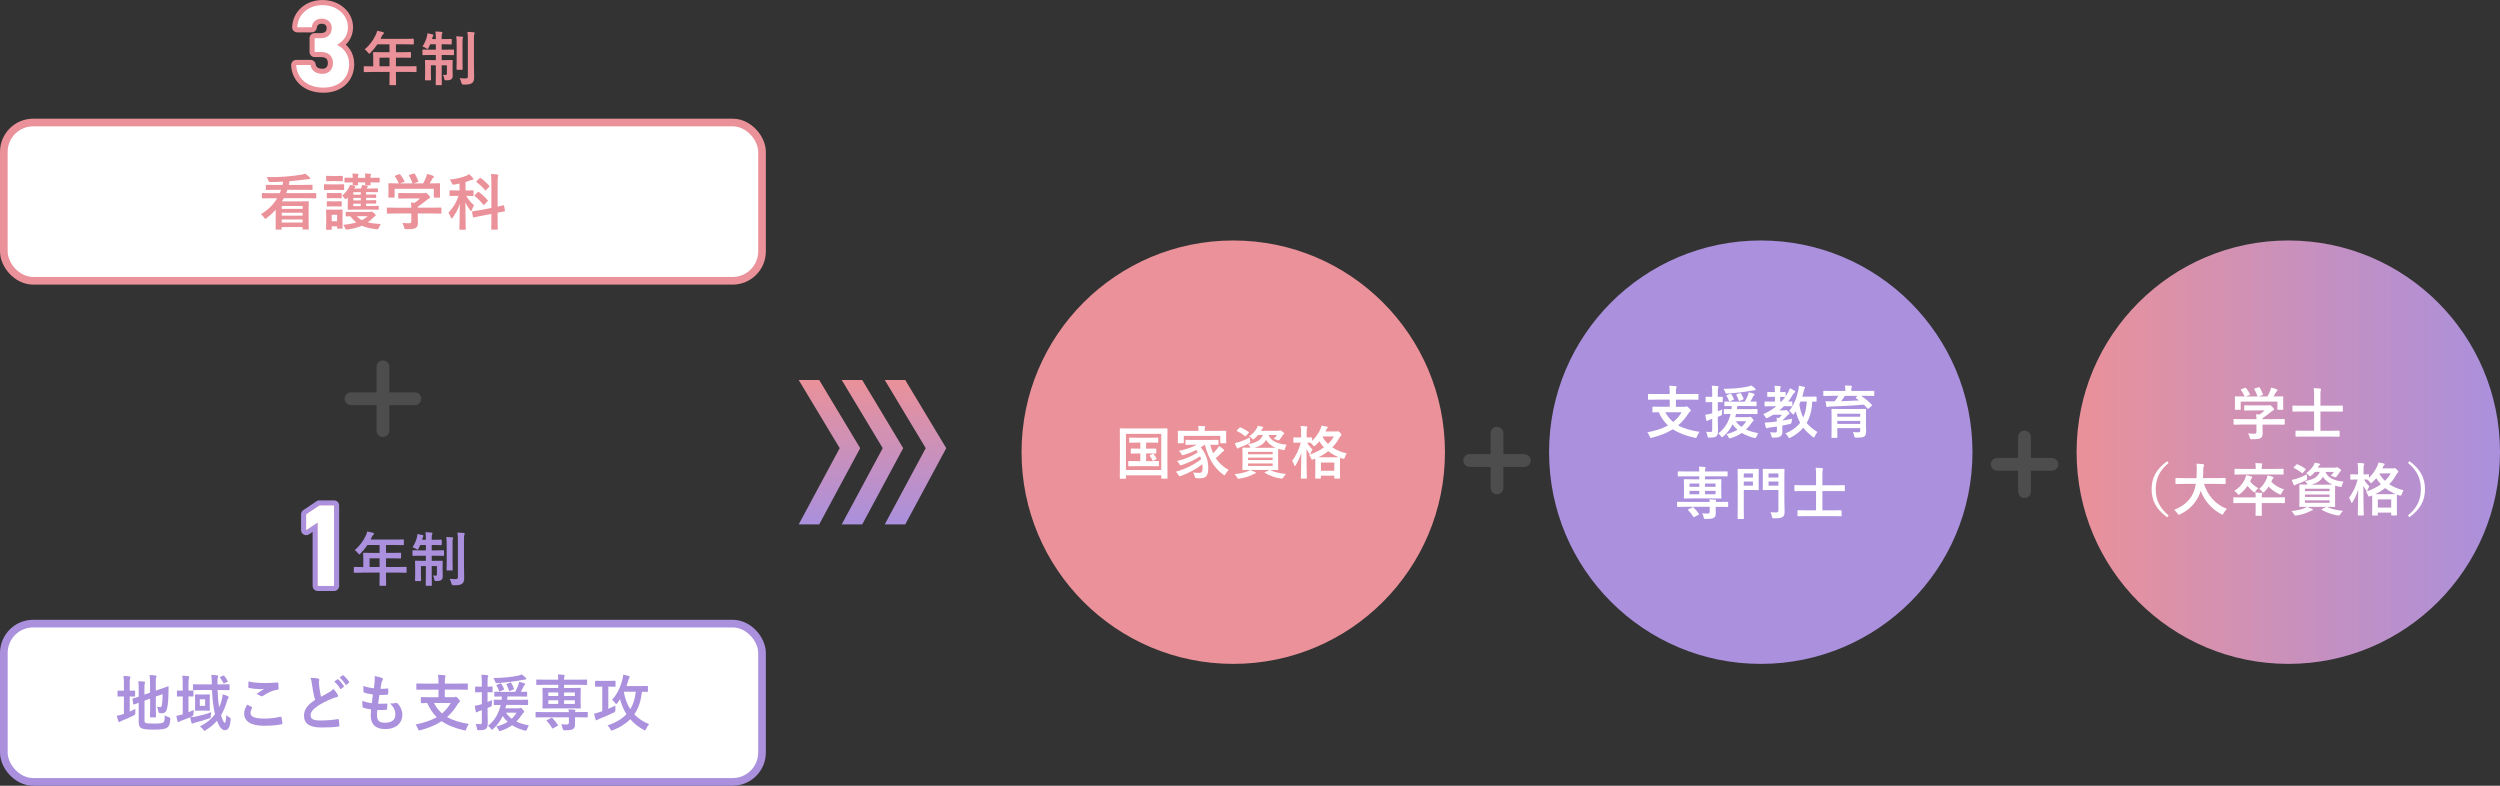 <?xml version="1.0" encoding="UTF-8"?><svg id="_レイヤー_2" xmlns="http://www.w3.org/2000/svg" xmlns:xlink="http://www.w3.org/1999/xlink" viewBox="0 0 979.3 307.78"><rect x="0" y="0" width="979.3" height="307.78" fill="#333333" stroke="none"/><defs><style>.cls-1{stroke:#ea9199;}.cls-1,.cls-2,.cls-3,.cls-4,.cls-5{fill:none;}.cls-1,.cls-2,.cls-5{stroke-linecap:round;stroke-linejoin:round;}.cls-1,.cls-5{stroke-width:4px;}.cls-2{stroke:#4d4d4d;stroke-width:5px;}.cls-6{fill:#ea9199;}.cls-3{stroke:#aa90dd;}.cls-3,.cls-4{stroke-miterlimit:10;stroke-width:6px;}.cls-7{fill:url(#_名称未設定グラデーション_7);}.cls-8{fill:#fff;}.cls-9{fill:url(#_名称未設定グラデーション_7-3);}.cls-10{fill:url(#_名称未設定グラデーション_7-4);}.cls-11{fill:url(#_名称未設定グラデーション_7-2);}.cls-12{fill:#aa90dd;}.cls-4{stroke:#ea9199;}.cls-5{stroke:#aa90dd;}</style><linearGradient id="_名称未設定グラデーション_7" x1="324.91" y1="148.86" x2="324.91" y2="205.41" gradientUnits="userSpaceOnUse"><stop offset="0" stop-color="#ea9199"/><stop offset="1" stop-color="#aa90dd"/></linearGradient><linearGradient id="_名称未設定グラデーション_7-2" x1="341.76" x2="341.76" xlink:href="#_名称未設定グラデーション_7"/><linearGradient id="_名称未設定グラデーション_7-3" x1="358.62" x2="358.62" xlink:href="#_名称未設定グラデーション_7"/><linearGradient id="_名称未設定グラデーション_7-4" x1="813.43" y1="177.13" x2="979.3" y2="177.13" xlink:href="#_名称未設定グラデーション_7"/></defs><g id="_レイヤー_1-2"><rect class="cls-3" x="3" y="245.78" width="294" height="59" rx="10" ry="10"/><rect class="cls-8" x="3" y="245.78" width="294" height="59" rx="10" ry="10"/><path class="cls-12" d="M50.81,278.75c.73-.31,1.44-.67,2.22-1.1-.05.43-.05.98-.02,1.49q.05.77-.6,1.1c-1.42.74-3.05,1.44-4.56,2.04-.39.17-.67.29-.76.38-.09.1-.25.17-.39.17s-.25-.07-.34-.29c-.23-.62-.41-1.32-.62-2.14.73-.14,1.44-.31,2.27-.6l.53-.17v-6.82h-.18c-1.49,0-1.95.05-2.09.05-.23,0-.23-.02-.23-.26v-1.82c0-.24,0-.26.23-.26.14,0,.6.05,2.09.05h.18v-2.26c0-1.58-.02-2.57-.18-3.53.89.02,1.61.07,2.36.17.23.02.37.14.37.29,0,.17-.07.29-.14.48-.12.29-.14.89-.14,2.28v2.57c1.31,0,1.74-.05,1.88-.05.21,0,.23.02.23.26v1.82c0,.24-.02.26-.23.26-.14,0-.57-.05-1.88-.05v5.93ZM56.59,282.09c0,.62.11.91.44,1.08.32.19,1.03.26,3.3.26,2.48,0,3.23-.12,3.69-.5.37-.34.48-.82.55-2.71.46.29.99.58,1.65.77q.57.17.5.79c-.21,2.09-.48,2.74-1.24,3.24-.78.55-1.88.79-5.44.79-3.12,0-4.27-.29-4.84-.67-.55-.36-.87-1.08-.87-2.38v-7.49c-1.17.43-1.65.65-1.83.7-.23.07-.25.05-.3-.19l-.3-1.87c-.05-.24-.02-.24.18-.31.18-.05.78-.19,2.25-.7v-2.64c.02-1.32-.02-2.45-.14-3.41.78.02,1.51.07,2.2.14.32.05.46.14.46.26,0,.19-.05.29-.14.5-.12.24-.14.77-.14,2.28v2.06l2.2-.77v-3.48c0-1.44-.05-2.18-.18-3.41.87.02,1.58.07,2.34.19.23.02.37.12.37.26,0,.17-.07.29-.14.48-.12.29-.14.89-.14,2.16v3.02l1.77-.62c2.16-.74,2.84-1.06,3-1.08.16-.02.25.05.25.24l-.07,3.07c-.05,2.42-.23,4.2-.55,5.42-.34,1.39-.99,1.82-1.97,1.82-.28,0-.55,0-.85-.05q-.5-.05-.62-.79c-.07-.55-.25-1.25-.48-1.73.48.12.89.17,1.22.17.39,0,.55-.12.69-.89.16-.91.25-1.85.28-4.2l-2.66.96v4.18c0,2.4.05,3.58.05,3.72,0,.24-.02.26-.25.26h-1.83c-.23,0-.25-.02-.25-.26,0-.17.05-1.32.05-3.72v-3.38l-2.2.79v7.61Z"/><path class="cls-12" d="M73.86,278.99c.67-.26,1.33-.55,2-.91-.05.43-.07.94-.07,1.49q0,.79-.67,1.1c-.18.1-.37.19-.55.26.92-.02,1.56-.12,2.36-.29,1.67-.36,3.69-.84,5.8-1.66-.07.48-.14.96-.16,1.44,0,.79,0,.82-.69,1.03-1.63.6-3.49,1.1-5.23,1.54-.41.14-.69.22-.83.29-.18.1-.32.19-.48.19-.14,0-.25-.1-.34-.36-.18-.62-.34-1.32-.48-2.16-1.12.5-2.39.96-3.58,1.39-.39.14-.57.24-.69.34-.12.1-.25.17-.39.17-.11,0-.23-.07-.3-.31-.18-.62-.34-1.34-.48-2.16.73-.1,1.28-.22,2-.43l.5-.14v-7.01h-.05c-1.42,0-1.86.05-2,.05-.21,0-.23-.02-.23-.26v-1.8c0-.26.02-.29.23-.29.16,0,.6.05,2.04.05v-2.21c0-1.7-.02-2.45-.16-3.65.85.02,1.56.07,2.36.17.21.02.34.14.34.26,0,.19-.05.31-.09.5-.12.29-.18.89-.18,2.66v2.26c1.17,0,1.56-.05,1.7-.05.23,0,.25.02.25.29v1.8c0,.24-.02.26-.25.26-.14,0-.53-.02-1.7-.05v6.19ZM85.23,270.28c.09,2.59.3,4.9.62,6.77.39-.82.69-1.68.94-2.62.18-.7.39-1.7.44-2.45.69.19,1.4.46,1.97.7.28.14.39.22.39.43,0,.17-.09.29-.23.46-.18.19-.25.5-.5,1.3-.62,2.06-1.35,3.77-2.27,5.28.64,2.21,1.22,3,1.42,3,.37,0,.55-1.03.64-3.07.32.36.8.67,1.17.89q.6.31.53.98c-.32,3.22-.99,4.08-2.34,4.08-.94,0-2.04-1.03-3-3.7-1.17,1.37-2.59,2.54-4.33,3.65-.3.17-.46.29-.6.29s-.25-.14-.48-.46c-.39-.53-.85-.96-1.31-1.22,2.57-1.32,4.52-2.9,5.94-4.8-.64-2.54-1.03-5.98-1.19-9.5h-4.08c-2.22,0-2.98.05-3.12.05-.23,0-.25-.02-.25-.29v-1.75c0-.24.02-.26.25-.26.14,0,.89.05,3.12.05h4.01v-.29c-.02-1.61-.05-2.28-.18-3.43.8.02,1.49.07,2.32.19.25.02.37.14.37.26,0,.17-.05.31-.12.48-.11.24-.16.5-.16,1.66v1.13h1.31c2.25,0,3.03-.05,3.16-.05.23,0,.25.02.25.26v1.75c0,.26-.02.29-.25.29-.14,0-.92-.05-3.16-.05h-1.26ZM80.19,272.05c1.24,0,1.61-.05,1.74-.05.25,0,.28.02.28.26,0,.14-.05.62-.05,1.85v2.16c0,1.25.05,1.73.05,1.87,0,.24-.02.26-.28.26-.14,0-.5-.05-1.74-.05h-1.79c-1.24,0-1.61.05-1.77.05-.23,0-.25-.02-.25-.26,0-.17.05-.62.05-1.87v-2.16c0-1.22-.05-1.7-.05-1.85,0-.24.02-.26.25-.26.16,0,.53.05,1.77.05h1.79ZM80.35,273.93h-2.09v2.57h2.09v-2.57ZM87.43,264.66c.28-.1.28-.07.44.12.5.6.99,1.34,1.31,1.97.12.22.07.29-.25.41l-.99.48c-.32.17-.34.14-.46-.12-.34-.72-.76-1.39-1.26-2.02-.16-.19-.12-.26.18-.38l1.03-.46Z"/><path class="cls-12" d="M98.62,276.97c.21.12.23.24.11.43-.34.55-.6,1.34-.6,1.82,0,1.51,1.49,2.26,5.43,2.26,2.22,0,4.33-.26,6.22-.7.32-.07.44,0,.48.22.11.46.32,1.75.37,2.35.02.22-.12.31-.39.36-2.13.41-3.92.58-6.83.58-5.14,0-7.77-1.73-7.77-4.85,0-.98.34-2.02,1.21-3.43.6.31,1.17.62,1.77.96ZM103.8,267.57c1.67,0,3.39-.12,4.86-.22.23-.02.32.07.34.26.07.55.12,1.22.12,2.04,0,.34-.12.48-.39.5-2.18.34-3.76,1.13-5.62,2.38-.18.14-.39.22-.57.22-.16,0-.32-.05-.48-.14-.46-.31-.94-.58-1.61-.77,1.19-.82,2.2-1.49,3-1.99-.5.07-1.22.07-1.88.07-.87,0-2.73-.17-4.01-.41-.21-.05-.3-.14-.3-.43,0-.58.05-1.27.09-2.14,1.74.43,3.94.62,6.44.62Z"/><path class="cls-12" d="M124.66,265.81c.28.07.41.19.41.38,0,.34-.16.67-.16,1.01,0,.48.07,1.06.12,1.61.21,1.68.44,2.88.73,4.13,1.15-.65,1.97-1.1,3.26-1.82.67-.41,1.22-.82,1.58-1.3.73.79,1.33,1.63,1.67,2.26.09.14.16.34.16.5,0,.24-.14.43-.46.48-.69.12-1.47.41-2.2.72-1.97.84-3.81,1.73-5.39,2.81-2,1.37-2.71,2.5-2.71,3.62,0,1.39.94,2.02,3.81,2.02,2.57,0,5.07-.22,6.83-.55.25-.05.37,0,.41.29.12.65.18,1.51.23,2.23.02.26-.14.38-.41.41-2.09.29-3.92.36-6.83.36-4.33,0-6.63-1.49-6.63-4.61,0-2.66,1.67-4.42,4.36-6.19-.55-1.85-.96-4.01-1.19-5.86-.16-1.27-.32-2.11-.6-2.78,1.1,0,2.16.07,3,.29ZM132.16,266.1c.12-.1.21-.07.34.05.71.58,1.54,1.54,2.18,2.57.09.14.09.26-.07.38l-.96.74c-.16.12-.28.1-.39-.07-.69-1.1-1.42-2.02-2.32-2.78l1.21-.89ZM134.2,264.54c.14-.1.21-.07.34.05.85.67,1.67,1.63,2.18,2.47.09.14.11.29-.07.43l-.92.74c-.18.14-.3.07-.39-.07-.62-1.03-1.35-1.94-2.29-2.76l1.15-.86Z"/><path class="cls-12" d="M147.66,280.05c0,2.21.92,3.07,3.05,3.07,2.68,0,4.17-1.08,4.17-3.24,0-1.34-.32-2.45-2.06-4.37.92.12,1.42,0,2.34-.14.16-.05.34-.02.48.1,1.26,1.25,1.95,2.88,1.95,4.51,0,3.41-2.66,5.62-6.6,5.62s-5.78-1.92-5.78-5.42c0-.5.07-1.18.16-2.26-1.38-.22-2.29-.43-3.12-.72-.16-.05-.23-.17-.25-.46-.07-.74-.09-1.49-.05-2.23,1.38.53,2.41.79,3.72.94.11-.89.3-2.45.39-3.43-1.61-.22-2.43-.36-3.3-.67-.28-.07-.37-.19-.37-.41-.02-.58-.07-1.37-.07-2.23,1.56.53,2.66.74,4.15.91.18-1.39.25-2.04.3-2.76.05-.67.05-1.37-.02-2.02,1.06.14,2.25.46,2.75.67.32.12.5.34.5.55,0,.17-.07.31-.18.46-.16.17-.28.48-.41,1.03-.11.55-.25,1.37-.37,2.26.92.07,1.86,0,2.82-.14.16,0,.23.12.23.29.02.58.02,1.25-.05,1.8,0,.26-.09.34-.37.36-1.01.12-2.04.14-3.05.12-.14.84-.37,2.47-.5,3.43,1.22.02,2.16,0,3.26-.07.3-.05.37.05.37.26,0,.43-.05,1.3-.12,1.8-.02.29-.09.38-.32.38-1.15.1-2.34.1-3.51.07-.12.94-.14,1.51-.14,1.94Z"/><path class="cls-12" d="M166.25,270.13c-2.06,0-2.77.05-2.91.05-.23,0-.25-.02-.25-.26v-1.9c0-.26.02-.29.25-.29.14,0,.85.05,2.91.05h5.5v-.38c0-1.37-.02-1.97-.18-3.07.83.02,1.81.07,2.61.17.21.02.37.14.37.26,0,.19-.09.34-.16.5-.07.24-.14.65-.14,1.9v.62h5.85c2.06,0,2.78-.05,2.91-.05.23,0,.25.02.25.29v1.9c0,.24-.02.26-.25.26-.14,0-.85-.05-2.91-.05h-5.85v2.98h3.35c.34,0,.55-.05.67-.1.09-.05.21-.1.3-.1.16,0,.34.14.92.74.53.53.71.82.71,1.03,0,.19-.11.26-.32.43-.21.17-.34.29-.55.65-1.24,2.04-2.62,3.72-4.2,5.11,2.29,1.34,5.09,2.16,8.53,2.71-.37.5-.73,1.25-.99,1.92-.16.48-.23.62-.48.62-.11,0-.28-.02-.5-.07-3.53-.84-6.38-1.94-8.69-3.55-2.29,1.51-5.02,2.64-8.3,3.53-.23.07-.39.1-.5.1-.23,0-.3-.17-.46-.62-.25-.67-.62-1.3-.94-1.7,3.37-.72,6.08-1.61,8.28-2.88-1.51-1.49-2.75-3.29-3.71-5.54-1.56.02-2.16.05-2.27.05-.23,0-.25-.02-.25-.26v-1.85c0-.24.02-.26.25-.26.14,0,.89.05,3.12.05h3.55v-2.98h-5.5ZM169.99,275.39c.87,1.68,1.93,3,3.17,4.08,1.33-1.1,2.45-2.45,3.39-4.08h-6.56Z"/><path class="cls-12" d="M190.99,278.34c0,2.3.07,3.58.07,4.78,0,1.32-.18,1.97-.71,2.38-.5.41-1.24.53-2.64.53-.71.02-.76.02-.87-.72-.11-.74-.37-1.34-.55-1.73.5.07.89.07,1.97.07.32,0,.48-.14.48-.67v-4.78l-.89.29c-.41.14-.67.31-.8.41-.12.1-.25.14-.39.14s-.23-.1-.3-.29c-.14-.62-.28-1.44-.39-2.28.67-.1,1.33-.22,2.13-.46l.64-.19v-4.66h-.41c-1.42,0-1.86.05-1.97.05-.23,0-.25-.02-.25-.26v-1.75c0-.24.02-.26.25-.26.12,0,.55.05,1.97.05h.41v-1.27c0-1.54-.05-2.3-.16-3.41.83.02,1.56.07,2.32.17.23.02.39.17.39.26,0,.19-.09.34-.16.5-.14.29-.14.79-.14,2.42v1.32c1.17,0,1.56-.05,1.72-.05.23,0,.25.02.25.26v1.75c0,.24-.02.26-.25.26-.16,0-.55-.05-1.72-.05v3.84c.57-.22,1.17-.48,1.79-.74-.07.41-.12,1.13-.12,1.73s-.07.65-.48.84c-.39.19-.78.36-1.19.53v.98ZM203.19,277.45c.25,0,.37-.05.48-.1.09-.05.18-.07.3-.07.18,0,.39.14.8.65.41.46.57.72.57.91,0,.12-.09.24-.25.34-.18.12-.3.24-.6.72-.69,1.01-1.4,1.92-2.22,2.74,1.35.67,2.98,1.15,4.91,1.51-.28.36-.5.89-.71,1.49q-.25.72-.94.53c-1.86-.5-3.49-1.18-4.93-2.09-1.22.89-2.64,1.61-4.36,2.16-.25.1-.41.14-.53.14-.21,0-.25-.17-.44-.55-.28-.58-.57-.96-.85-1.27,1.77-.41,3.23-1.03,4.45-1.8-.71-.67-1.38-1.42-1.97-2.28-.89,1.94-2.11,3.62-3.69,5.04-.25.22-.39.34-.5.34-.14,0-.25-.14-.44-.41-.37-.53-.69-.82-1.1-1.15,2.52-1.94,4.17-4.75,4.95-8.16-1.67.02-2.34.05-2.45.05-.23,0-.25-.02-.25-.29v-1.56c0-.24.02-.26.25-.26.14,0,.85.05,2.82.05.05-.41.07-.86.09-1.3-1.88,0-2.59.05-2.71.05-.23,0-.25-.02-.25-.29v-1.37c0-.24.02-.26.25-.26.14,0,.87.05,2.98.05h4.93c.5-.89.92-1.78,1.24-2.62.14-.41.28-.86.34-1.3.78.17,1.44.34,2.04.58.18.07.3.22.3.34,0,.14-.09.26-.21.36-.16.12-.25.24-.37.46-.37.74-.64,1.37-1.1,2.18,1.49,0,2.09-.05,2.22-.05.23,0,.25.02.25.26v1.37c0,.26-.02.29-.25.29-.16,0-.89-.05-3-.05h-4.45c-.05.46-.09.89-.16,1.3h4.95c2.16,0,2.91-.05,3.05-.05.21,0,.23.02.23.26v1.56c0,.26,0,.29-.23.29-.14,0-.89-.05-3.05-.05h-5.3c-.09.46-.21.89-.32,1.32h5.21ZM205.92,265.5c.14.14.25.26.25.41,0,.17-.18.29-.48.29-.25,0-.62.07-1.01.14-2.84.58-6.63,1.01-9.72,1.22-.73.05-.8.07-1.03-.65-.16-.48-.44-1.01-.67-1.32,3.65-.02,7.04-.34,9.84-.96.53-.12.96-.29,1.28-.46.53.36,1.24,1.01,1.54,1.32ZM195.88,267.71c.3-.12.34-.1.48.1.46.67.76,1.32,1.06,2.02.09.24.07.29-.23.41l-1.26.55c-.3.12-.37.12-.46-.14-.25-.79-.53-1.37-.96-2.06-.16-.22-.14-.24.16-.36l1.22-.5ZM198.17,279.16c.67.96,1.42,1.73,2.29,2.38.76-.7,1.38-1.49,1.9-2.38h-4.2ZM199.85,270.61c-.32.14-.37.14-.46-.14-.25-.82-.62-1.58-.99-2.3-.09-.17,0-.24.32-.36l1.03-.41c.32-.14.39-.1.5.1.46.74.78,1.42,1.05,2.18.07.22.05.29-.23.41l-1.24.53Z"/><path class="cls-12" d="M222.84,278.94c-.02-.38-.07-.67-.14-1.08.85.02,1.72.05,2.41.17.21.02.32.14.32.26s-.04.22-.11.36c-.05.1-.07.17-.09.29h1.9c2.04,0,2.73-.05,2.87-.05.23,0,.23.02.23.26v1.58c0,.26,0,.29-.23.29-.14,0-.83-.05-2.87-.05h-1.9v.34c0,.96.02,1.7.02,2.54,0,.91-.28,1.46-.85,1.78-.48.26-1.22.43-3.1.43-.69,0-.71,0-.85-.55-.16-.77-.41-1.44-.64-1.8.83.07,1.63.1,2.09.1.67,0,.94-.22.94-.77v-2.06h-9.95c-2.04,0-2.73.05-2.87.05-.23,0-.23-.02-.23-.29v-1.58c0-.24,0-.26.23-.26.14,0,.83.05,2.87.05h9.95ZM215.96,277.48c-2.25,0-3.05.05-3.19.05-.25,0-.28-.02-.28-.26,0-.17.05-.77.05-2.16v-3.17c0-1.46-.05-2.06-.05-2.23,0-.24.02-.26.28-.26.14,0,.94.05,3.19.05h2.71v-1.25h-5.44c-2.06,0-2.78.05-2.91.05-.23,0-.25-.02-.25-.26v-1.56c0-.26.02-.29.25-.29.14,0,.85.05,2.91.05h5.44c-.02-.86-.05-1.44-.14-2.04.8.02,1.58.07,2.36.17.21.02.3.1.3.24,0,.19-.07.31-.12.48-.07.17-.11.46-.11,1.15h5.83c2.09,0,2.8-.05,2.94-.05.23,0,.25.02.25.29v1.56c0,.24-.02.26-.25.26-.14,0-.85-.05-2.94-.05h-5.83v1.25h3.07c2.25,0,3.05-.05,3.21-.05.23,0,.25.02.25.26,0,.14-.05.77-.05,2.16v3.24c0,1.39.05,2.02.05,2.16,0,.24-.02.26-.25.26-.16,0-.96-.05-3.21-.05h-8.07ZM215.89,281.25c.28-.14.32-.12.5.05.76.77,1.54,1.7,2.13,2.64.14.22.09.29-.18.43l-1.61.89c-.28.17-.32.19-.46-.05-.6-1.06-1.31-1.99-2.04-2.76-.18-.22-.14-.29.12-.43l1.54-.77ZM218.67,272.63v-1.39h-3.88v1.39h3.88ZM218.67,275.75v-1.44h-3.88v1.44h3.88ZM220.96,271.24v1.39h4.22v-1.39h-4.22ZM225.18,274.31h-4.22v1.44h4.22v-1.44Z"/><path class="cls-12" d="M238.29,268.96v8.71c.87-.36,1.79-.79,2.73-1.3,0,.46,0,1.08.05,1.66q.05.77-.62,1.08c-1.74.89-4.04,1.85-5.62,2.45-.48.19-.71.34-.83.43-.14.1-.25.17-.39.17-.11,0-.23-.12-.3-.34-.21-.6-.41-1.44-.6-2.28.71-.14,1.26-.29,2.18-.6l1.03-.36v-9.62h-.23c-1.67,0-2.22.05-2.36.05-.21,0-.23-.02-.23-.26v-1.82c0-.24.02-.26.23-.26.14,0,.69.05,2.36.05h2.82c1.7,0,2.22-.05,2.36-.05.23,0,.25.02.25.26v1.82c0,.24-.02.26-.25.26-.14,0-.67-.05-2.36-.05h-.23ZM253.8,270.76c0,.24-.02.26-.25.26-.11,0-.67-.02-2.06-.05-.53,3.91-1.33,6.41-3.03,8.83,1.58,1.68,3.53,2.95,5.8,3.86-.41.48-.83,1.15-1.15,1.85-.18.41-.3.58-.46.58-.11,0-.27-.07-.5-.19-1.97-1.03-3.83-2.54-5.28-4.18-1.77,1.82-4.1,3.29-6.77,4.3-.25.1-.41.17-.53.17-.18,0-.28-.17-.48-.58-.3-.58-.69-1.1-1.12-1.46,3.28-1.03,5.76-2.64,7.43-4.39-1.08-1.68-1.95-3.72-2.5-5.88-.32.5-.67,1.01-1.03,1.49-.23.29-.34.43-.46.43-.14,0-.25-.17-.48-.46-.39-.5-.83-.96-1.17-1.2,2-2.21,3.28-4.97,4.01-7.8.18-.72.32-1.37.37-2.04.8.14,1.44.29,2.11.48.3.1.44.19.44.34s-.07.26-.16.36c-.21.26-.34.77-.48,1.25-.18.67-.39,1.34-.62,2.02h5.41c1.93,0,2.57-.05,2.71-.05.23,0,.25.02.25.26v1.8ZM244.51,270.97l-.11.29c.48,2.57,1.31,4.7,2.5,6.55,1.1-1.78,1.86-4.1,2.16-6.84h-4.54Z"/><path class="cls-12" d="M141.75,224.33c-2.04,0-2.76.05-2.9.05-.23,0-.25-.02-.25-.25v-1.83c0-.21.02-.23.25-.23.14,0,.86.05,2.9.05h.56v-3.25c0-1.32-.05-1.95-.05-2.09,0-.23.02-.25.28-.25.14,0,.93.05,3.18.05h2.97v-3.09h-4.76c-.77,1.16-1.67,2.27-2.71,3.32-.23.25-.37.37-.49.37s-.23-.14-.46-.44c-.44-.6-.86-.98-1.3-1.25,1.93-1.67,3.34-3.6,4.29-5.62.28-.58.49-1.14.6-1.69.83.16,1.6.33,2.23.51.28.09.42.21.42.39s-.12.28-.28.44c-.19.16-.35.35-.58.83l-.46,1h9.59c2.25,0,3.04-.05,3.18-.05.23,0,.25.02.25.26v1.72c0,.23-.02.25-.25.25-.14,0-.93-.05-3.18-.05h-3.57v3.09h2.48c2.27,0,3.04-.05,3.18-.05.21,0,.23.02.23.25v1.74c0,.23-.02.25-.23.25-.14,0-.91-.05-3.18-.05h-2.48v3.39h4.92c2.04,0,2.76-.05,2.9-.05.23,0,.25.02.25.23v1.83c0,.23-.02.25-.25.25-.14,0-.86-.05-2.9-.05h-4.92v1.14c0,2.44.05,3.67.05,3.78,0,.23-.02.25-.25.25h-2.07c-.26,0-.28-.02-.28-.25,0-.14.05-1.35.05-3.78v-1.14h-6.94ZM148.69,222.1v-3.39h-3.92v3.39h3.92Z"/><path class="cls-12" d="M166.81,210.69c0-1-.05-1.49-.16-2.21.88.02,1.67.07,2.41.16.21,0,.35.09.35.23,0,.19-.09.33-.16.51-.12.25-.14.53-.14,1.28v.79h1.11c1.83,0,2.44-.05,2.58-.05.23,0,.25.02.25.26v1.62c0,.23-.02.26-.25.26-.14,0-.74-.05-2.58-.05h-1.11v2.11h1.56c2.16,0,2.88-.05,3.02-.05.23,0,.25.02.25.26v1.65c0,.26-.02.28-.25.28-.14,0-.86-.05-3.02-.05h-1.56v2h1.21c2.02,0,2.69-.05,2.85-.05.23,0,.26.02.26.26,0,.14-.05.86-.05,2.34v.81c0,1.3.05,2,.05,2.62s-.07,1.11-.53,1.49c-.39.33-1.04.44-1.95.44-.72,0-.72-.02-.84-.7-.09-.53-.25-1.02-.51-1.46.42.05.74.07,1.02.07.37,0,.53-.14.53-.58v-3.2h-2.04v3.06c0,2.85.05,4.32.05,4.46,0,.21-.02.23-.26.23h-1.88c-.23,0-.25-.02-.25-.23,0-.16.05-1.58.05-4.43v-3.09h-1.93v3.43c0,1.39.05,2.04.05,2.18,0,.23-.02.26-.25.26h-1.86c-.23,0-.26-.02-.26-.26,0-.16.05-.79.05-2.3v-3.04c0-1.39-.05-1.95-.05-2.11,0-.23.02-.26.26-.26.16,0,.86.05,2.88.05h1.11v-2h-1.95c-2.16,0-2.9.05-3.04.05-.23,0-.26-.02-.26-.28v-1.65c0-.23.02-.26.26-.26.14,0,.88.05,3.04.05h1.95v-2.11h-2.2c-.21.49-.42.93-.63,1.32-.16.35-.25.51-.42.51-.12,0-.28-.09-.56-.28-.46-.3-.95-.53-1.42-.67.88-1.32,1.44-2.67,1.79-4.11.07-.26.09-.63.12-1.09.72.12,1.44.28,2.02.44.28.07.35.14.35.28s-.07.25-.16.39c-.09.14-.14.28-.23.67l-.14.49h1.49v-.77ZM174.98,213.77c0-1.53-.02-2.34-.16-3.43.81.02,1.55.07,2.34.16.23.02.35.12.35.26,0,.19-.12.35-.16.51-.07.32-.07.79-.07,2.48v6.41c0,1.97.05,2.92.05,3.06,0,.23-.02.25-.28.25h-1.86c-.23,0-.26-.02-.26-.25,0-.14.05-1.09.05-3.06v-6.38ZM181.76,221.66c0,1.62.07,3.48.07,4.64s-.16,1.9-.84,2.37c-.65.44-1.28.6-3.32.6q-.7,0-.86-.74c-.16-.7-.37-1.28-.67-1.81.84.09,1.39.14,2.23.14.77,0,1-.16,1-.91v-14.04c0-1.49-.02-2.23-.19-3.27.86,0,1.69.05,2.48.14.26.02.39.14.39.25,0,.21-.09.33-.16.49-.12.28-.14.77-.14,2.34v9.79Z"/><path class="cls-5" d="M130.85,229.51h-6.39v-24.84l-4.52,2.97v-6.16l5.16-3.47h5.75v31.5Z"/><path class="cls-6" d="M130.85,229.51h-6.39v-24.84l-4.52,2.97v-6.16l5.16-3.47h5.75v31.5Z"/><path class="cls-8" d="M130.85,229.51h-6.39v-24.84l-4.52,2.97v-6.16l5.16-3.47h5.75v31.5Z"/><path class="cls-6" d="M145.64,28.2c-2.04,0-2.76.05-2.9.05-.23,0-.25-.02-.25-.25v-1.83c0-.21.02-.23.25-.23.14,0,.86.05,2.9.05h.56v-3.25c0-1.32-.05-1.95-.05-2.09,0-.23.02-.25.28-.25.14,0,.93.05,3.18.05h2.97v-3.09h-4.76c-.77,1.16-1.67,2.27-2.71,3.32-.23.25-.37.37-.49.37s-.23-.14-.46-.44c-.44-.6-.86-.98-1.3-1.25,1.93-1.67,3.34-3.6,4.29-5.62.28-.58.49-1.14.6-1.69.83.16,1.6.33,2.23.51.28.09.42.21.42.39s-.12.28-.28.44c-.19.16-.35.35-.58.83l-.46,1h9.59c2.25,0,3.04-.05,3.18-.05.23,0,.25.02.25.26v1.72c0,.23-.02.25-.25.25-.14,0-.93-.05-3.18-.05h-3.57v3.09h2.48c2.27,0,3.04-.05,3.18-.05.21,0,.23.02.23.25v1.74c0,.23-.02.25-.23.25-.14,0-.91-.05-3.18-.05h-2.48v3.39h4.92c2.04,0,2.76-.05,2.9-.05.23,0,.25.02.25.23v1.83c0,.23-.02.25-.25.25-.14,0-.86-.05-2.9-.05h-4.92v1.14c0,2.44.05,3.67.05,3.78,0,.23-.02.25-.25.25h-2.07c-.26,0-.28-.02-.28-.25,0-.14.05-1.35.05-3.78v-1.14h-6.94ZM152.58,25.97v-3.39h-3.92v3.39h3.92Z"/><path class="cls-6" d="M170.71,14.55c0-1-.05-1.49-.16-2.21.88.02,1.67.07,2.41.16.21,0,.35.09.35.23,0,.19-.09.33-.16.51-.12.25-.14.53-.14,1.28v.79h1.11c1.83,0,2.44-.05,2.58-.05.23,0,.25.02.25.26v1.62c0,.23-.02.26-.25.26-.14,0-.74-.05-2.58-.05h-1.11v2.11h1.56c2.16,0,2.88-.05,3.02-.05.23,0,.25.02.25.26v1.65c0,.26-.02.28-.25.28-.14,0-.86-.05-3.02-.05h-1.56v2h1.21c2.02,0,2.69-.05,2.85-.05.23,0,.26.02.26.26,0,.14-.05.86-.05,2.34v.81c0,1.3.05,2,.05,2.62s-.07,1.11-.53,1.49c-.39.33-1.04.44-1.95.44-.72,0-.72-.02-.84-.7-.09-.53-.25-1.02-.51-1.46.42.05.74.07,1.02.07.37,0,.53-.14.53-.58v-3.2h-2.04v3.06c0,2.85.05,4.32.05,4.46,0,.21-.02.23-.26.23h-1.88c-.23,0-.25-.02-.25-.23,0-.16.05-1.58.05-4.43v-3.09h-1.93v3.43c0,1.39.05,2.04.05,2.18,0,.23-.02.26-.25.26h-1.86c-.23,0-.26-.02-.26-.26,0-.16.05-.79.05-2.3v-3.04c0-1.39-.05-1.95-.05-2.11,0-.23.02-.26.26-.26.16,0,.86.05,2.88.05h1.11v-2h-1.95c-2.16,0-2.9.05-3.04.05-.23,0-.26-.02-.26-.28v-1.65c0-.23.02-.26.26-.26.14,0,.88.05,3.04.05h1.95v-2.11h-2.2c-.21.49-.42.93-.63,1.32-.16.35-.25.51-.42.51-.12,0-.28-.09-.56-.28-.46-.3-.95-.53-1.42-.67.88-1.32,1.44-2.67,1.79-4.11.07-.26.09-.63.12-1.09.72.12,1.44.28,2.02.44.28.07.35.14.35.28s-.07.25-.16.39c-.09.14-.14.28-.23.67l-.14.49h1.49v-.77ZM178.88,17.64c0-1.53-.02-2.34-.16-3.43.81.02,1.55.07,2.34.16.23.02.35.12.35.26,0,.19-.12.35-.16.51-.07.32-.07.79-.07,2.48v6.41c0,1.97.05,2.92.05,3.06,0,.23-.02.25-.28.25h-1.86c-.23,0-.26-.02-.26-.25,0-.14.05-1.09.05-3.06v-6.38ZM185.66,25.53c0,1.62.07,3.48.07,4.64s-.16,1.9-.84,2.37c-.65.44-1.28.6-3.32.6q-.7,0-.86-.74c-.16-.7-.37-1.28-.67-1.81.84.09,1.39.14,2.23.14.77,0,1-.16,1-.91v-14.04c0-1.49-.02-2.23-.19-3.27.86,0,1.69.05,2.48.14.26.02.39.14.39.25,0,.21-.09.33-.16.49-.12.28-.14.77-.14,2.34v9.79Z"/><path class="cls-1" d="M123.25,14.97h2.33c2.6,0,4.38-1.37,4.38-4.02,0-2.1-1.6-3.65-3.93-3.65s-3.65,1.42-3.93,3.38h-5.66c.23-5.16,4.47-8.67,9.91-8.67,5.75,0,9.95,3.97,9.95,8.67,0,3.56-2.19,5.75-4.29,6.89,2.69,1.32,4.75,3.79,4.75,7.53,0,5.11-3.56,9.22-10.04,9.22s-10.46-3.74-10.68-8.86h5.62c.32,2.01,1.83,3.47,4.66,3.47,2.56,0,4.11-1.83,4.11-4.15,0-2.79-1.6-4.43-4.84-4.43h-2.33v-5.39Z"/><path class="cls-6" d="M123.25,14.97h2.33c2.6,0,4.38-1.37,4.38-4.02,0-2.1-1.6-3.65-3.93-3.65s-3.65,1.42-3.93,3.38h-5.66c.23-5.16,4.47-8.67,9.91-8.67,5.75,0,9.95,3.97,9.95,8.67,0,3.56-2.19,5.75-4.29,6.89,2.69,1.32,4.75,3.79,4.75,7.53,0,5.11-3.56,9.22-10.04,9.22s-10.46-3.74-10.68-8.86h5.62c.32,2.01,1.83,3.47,4.66,3.47,2.56,0,4.11-1.83,4.11-4.15,0-2.79-1.6-4.43-4.84-4.43h-2.33v-5.39Z"/><path class="cls-8" d="M123.25,14.97h2.33c2.6,0,4.38-1.37,4.38-4.02,0-2.1-1.6-3.65-3.93-3.65s-3.65,1.42-3.93,3.38h-5.66c.23-5.16,4.47-8.67,9.91-8.67,5.75,0,9.95,3.97,9.95,8.67,0,3.56-2.19,5.75-4.29,6.89,2.69,1.32,4.75,3.79,4.75,7.53,0,5.11-3.56,9.22-10.04,9.22s-10.46-3.74-10.68-8.86h5.62c.32,2.01,1.83,3.47,4.66,3.47,2.56,0,4.11-1.83,4.11-4.15,0-2.79-1.6-4.43-4.84-4.43h-2.33v-5.39Z"/><rect class="cls-4" x="3" y="49.49" width="294" height="59" rx="10" ry="10"/><rect class="cls-8" x="3" y="49.49" width="294" height="59" rx="10" ry="10"/><path class="cls-6" d="M108,82.17c-1.06,1.15-2.23,2.26-3.55,3.24-.26.22-.41.34-.55.34s-.24-.17-.46-.53c-.36-.55-.74-.91-1.25-1.32,2.74-1.61,4.87-3.7,6.38-6.24h-2.69c-2.14,0-2.86.05-3,.05-.26,0-.29-.02-.29-.26v-1.56c0-.24.02-.26.29-.26.14,0,.86.05,3,.05h3.7c.19-.43.36-.86.53-1.32h-2.47c-2.33,0-3.1.05-3.24.05-.24,0-.26-.02-.26-.26v-1.49c0-.24.02-.26.26-.26.14,0,.91.05,3.24.05h3.02c.1-.41.19-.84.26-1.3-1.68.1-3.34.17-5.04.17q-.58,0-.79-.65c-.19-.53-.36-.91-.7-1.3,2.69.05,5.09-.02,7.46-.19,2.38-.19,4.34-.46,6.12-.74.62-.1,1.06-.22,1.56-.41.6.41,1.2.91,1.7,1.39.19.22.26.31.26.48,0,.22-.12.26-.43.26-.36,0-.74.05-1.25.12-2.11.31-4.13.5-6.38.7-.07.5-.19.98-.31,1.46h5.79c2.3,0,3.1-.05,3.24-.05.24,0,.26.02.26.26v1.49c0,.24-.02.26-.26.26-.14,0-.94-.05-3.24-.05h-6.34c-.14.46-.29.89-.48,1.32h8.52c2.14,0,2.86-.05,3-.05.24,0,.26.02.26.26v1.56c0,.24-.02.26-.26.26-.14,0-.86-.05-3-.05h-9.46c-.24.43-.46.84-.72,1.25h7.03c2.04,0,3.07-.05,3.22-.05.24,0,.26.02.26.26,0,.17-.05.91-.05,3.43v2.74c0,3.5.05,4.25.05,4.39,0,.24-.02.26-.26.26h-1.9c-.24,0-.26-.02-.26-.26v-.72h-8.18v.74c0,.24-.02.26-.26.26h-1.87c-.24,0-.26-.02-.26-.26,0-.12.05-.91.05-4.37v-3.17ZM110.36,80.7v1.13h8.18v-1.13h-8.18ZM118.54,84.47v-1.13h-8.18v1.13h8.18ZM118.54,87.16v-1.18h-8.18v1.18h8.18Z"/><path class="cls-6" d="M131.93,72.23c1.87,0,2.5-.05,2.62-.05.24,0,.26.02.26.26v1.7c0,.26-.02.29-.26.29-.12,0-.74-.05-2.62-.05h-2.16c-1.87,0-2.47.05-2.62.05-.24,0-.26-.02-.26-.29v-1.7c0-.24.02-.26.26-.26.14,0,.74.05,2.62.05h2.16ZM134.16,85.86c0,2.78.05,3.31.05,3.46,0,.24-.02.26-.26.26h-1.66c-.22,0-.24-.02-.24-.26v-.65h-2.11v1.08c0,.24-.02.26-.24.26h-1.68c-.26,0-.29-.02-.29-.26,0-.14.05-.7.05-3.6v-1.54c0-1.51-.05-2.09-.05-2.26,0-.24.02-.26.29-.26.14,0,.67.05,2.23.05h1.44c1.58,0,2.09-.05,2.26-.05.24,0,.26.02.26.26,0,.14-.05.72-.05,1.85v1.66ZM131.79,68.94c1.58,0,2.06-.05,2.21-.05.26,0,.29.02.29.26v1.58c0,.24-.02.26-.29.26-.14,0-.62-.05-2.21-.05h-1.54c-1.58,0-2.09.05-2.23.05-.24,0-.26-.02-.26-.26v-1.58c0-.24.02-.26.26-.26.14,0,.65.05,2.23.05h1.54ZM131.5,75.64c1.46,0,1.92-.05,2.06-.05.26,0,.29.02.29.26v1.56c0,.24-.02.26-.29.26-.14,0-.6-.05-2.06-.05h-1.15c-1.49,0-1.94.05-2.09.05-.24,0-.26-.02-.26-.26v-1.56c0-.24.02-.26.26-.26.14,0,.6.05,2.09.05h1.15ZM131.5,78.88c1.46,0,1.92-.05,2.06-.05.26,0,.29.02.29.26v1.54c0,.24-.02.26-.29.26-.14,0-.6-.05-2.06-.05h-1.15c-1.49,0-1.94.05-2.09.05-.24,0-.26-.02-.26-.26v-1.54c0-.24.02-.26.26-.26.14,0,.6.05,2.09.05h1.15ZM129.94,84.14v2.54h2.11v-2.54h-2.11ZM135.94,77.66c-.26.26-.43.38-.58.38s-.24-.14-.41-.36c-.31-.43-.62-.79-.94-1.03,1.06-.91,1.92-1.9,2.57-2.98.24-.41.41-.82.53-1.27.79.14,1.37.31,1.78.46.31.12.36.14.36.26,0,.1-.05.19-.19.31-.1.1-.22.24-.34.43h2.64l.31-.65c.12-.29.17-.48.22-.77.7.12,1.44.29,1.99.41.17.05.24.12.24.19,0,.14-.1.22-.17.26-.12.1-.24.29-.31.43l-.07.12h1.51c1.94,0,2.57-.05,2.71-.05.24,0,.26.02.26.26v.98c0,.24-.02.26-.26.26-.14,0-.77-.05-2.71-.05h-1.68v.98h1.13c1.56,0,2.4-.05,2.54-.05.26,0,.29.02.29.26v.84c0,.24-.02.26-.29.26-.14,0-.98-.05-2.54-.05h-1.13v.96h1.13c1.56,0,2.42-.05,2.57-.05.24,0,.26.02.26.29v.79c0,.26-.02.29-.26.29-.14,0-1.01-.05-2.54-.05h-1.15v.98h1.63c2.18,0,2.93-.05,3.07-.05.24,0,.26.02.26.29v.96c0,.24-.02.26-.26.26-.14,0-.89-.05-3.07-.05h-5.52c-2.18,0-2.93.05-3.07.05-.26,0-.26-.02-.26-.26,0-.19.05-.86.05-2.09v-1.34c0-.43-.02-.82,0-1.18l-.29.31ZM144.63,83.01c.34,0,.5-.02.6-.07.12-.05.19-.1.29-.1.12,0,.34.07.91.58.6.53.72.72.72.89,0,.22-.07.31-.29.43-.19.1-.41.24-.72.58-.67.67-1.34,1.25-2.06,1.78,1.32.34,2.95.55,5.06.67-.29.36-.5.86-.7,1.39q-.26.72-.98.65c-2.3-.24-4.15-.7-5.71-1.39-1.51.67-3.29,1.15-5.54,1.46-.74.12-.77.12-1.06-.6-.19-.48-.41-.84-.72-1.22,2.06-.19,3.74-.48,5.16-.94-.89-.67-1.66-1.46-2.35-2.42-1.01.02-1.46.05-1.56.05-.24,0-.26-.02-.26-.26v-1.22c0-.26.02-.29.26-.29.14,0,.89.05,3.02.05h5.93ZM138.17,69.5c0-.74-.05-1.13-.12-1.54.74.02,1.44.07,2.11.14.19.02.31.12.31.19,0,.12-.02.17-.1.29-.1.14-.17.38-.17.74v.34h2.88v-.17c0-.74-.05-1.13-.12-1.54.74.02,1.42.07,2.09.14.19.02.31.1.31.19,0,.12-.02.17-.1.29-.1.14-.14.38-.14.74v.34h.12c2.28,0,3.07-.05,3.22-.05.24,0,.26.02.26.26v1.37c0,.24-.02.26-.26.26-.14,0-.94-.05-3.22-.05h-.12c0,.5.05.79.05.89,0,.24-.02.26-.29.26h-1.58c-.24,0-.26-.02-.26-.26,0-.12.02-.38.05-.89h-2.88c0,.5.05.79.05.89,0,.24-.02.26-.26.26h-1.61c-.24,0-.26-.02-.26-.26,0-.12.02-.38.05-.89-2.09,0-2.83.05-2.98.05-.24,0-.26-.02-.26-.26v-1.37c0-.24.02-.26.26-.26.14,0,.89.05,2.98.05v-.17ZM141.32,76.26v-.98h-2.93v.98h2.93ZM141.32,78.5v-.96h-2.93v.96h2.93ZM141.32,80.75v-.98h-2.93v.98h2.93ZM139.71,84.69c.62.62,1.27,1.15,2.06,1.56.86-.43,1.61-.96,2.3-1.56h-4.37Z"/><path class="cls-6" d="M154.8,83.63c-2.14,0-2.86.05-3,.05-.24,0-.26-.02-.26-.26v-1.85c0-.24.02-.26.26-.26.14,0,.86.05,3,.05h6.31c-.02-.77-.05-1.39-.14-2.04l1.39.14c.82-.53,1.46-1.06,2.18-1.73h-5.18c-2.21,0-2.98.05-3.1.05-.24,0-.26-.02-.26-.24v-1.68c0-.24.02-.26.26-.26.12,0,.89.05,3.1.05h6.5c.34,0,.48,0,.58-.05.12-.05.19-.1.31-.1.19,0,.43.19,1.03.77.48.5.67.82.67,1.03,0,.19-.1.31-.29.38-.24.12-.58.31-1.15.79-.98.84-2.06,1.68-3.36,2.5v.38h6c2.14,0,2.86-.05,3-.05.24,0,.26.02.26.26v1.85c0,.24-.02.26-.26.26-.14,0-.86-.05-3-.05h-6v1.56c0,.58.05,1.46.05,2.09,0,1.03-.19,1.56-.77,1.97-.62.38-1.37.53-3.67.53-.74,0-.74.02-.94-.7-.17-.62-.43-1.27-.72-1.75.96.1,1.63.14,2.57.14.67,0,.94-.17.94-.84v-3h-6.31ZM156.29,68.27c.31-.12.38-.07.53.12.6.77,1.25,1.8,1.61,2.5.12.24.12.26-.22.38l-1.58.58h4.99c-.36-1.06-.94-2.26-1.37-3-.14-.24-.07-.26.22-.36l1.58-.48c.29-.1.36-.05.48.14.41.67,1.01,1.92,1.32,2.78.07.22.07.24-.26.36l-1.56.55h3.7c.46-.77.79-1.51,1.18-2.42.12-.31.24-.7.36-1.27.86.17,1.71.43,2.38.72.22.1.34.22.34.36s-.1.26-.24.36c-.14.1-.34.34-.46.55-.34.62-.62,1.13-.98,1.7h.62c2.23,0,3.02-.05,3.17-.05.26,0,.29.02.29.26,0,.14-.05.6-.05,1.3v1.1c0,2.16.05,2.54.05,2.69,0,.26-.02.29-.29.29h-1.9c-.24,0-.26-.02-.26-.29v-3.17h-15.36v3.17c0,.24-.02.26-.26.26h-1.9c-.26,0-.29-.02-.29-.26,0-.17.05-.55.05-2.71v-.89c0-.89-.05-1.32-.05-1.49,0-.24.02-.26.29-.26.14,0,.94.05,3.17.05h.65c-.41-.98-1.06-2.04-1.54-2.69-.14-.22-.12-.26.17-.36l1.44-.53Z"/><path class="cls-6" d="M180.03,71.9c-.65.14-1.3.26-1.97.38-.74.12-.77.12-1.08-.6-.22-.5-.48-.91-.82-1.3,2.57-.31,5.09-.91,6.6-1.58.41-.19.65-.34.98-.58.6.5,1.06.96,1.51,1.49.14.17.22.26.22.43s-.19.29-.43.29c-.26,0-.5.1-.82.22-.58.24-1.2.46-1.85.65v3.31h.22c1.87,0,2.5-.05,2.64-.05.24,0,.26.02.26.26v1.7c0,.24-.02.26-.26.26-.14,0-.77-.05-2.59-.05.82,1.49,1.97,2.74,3.07,3.7-.29.43-.67,1.2-.89,1.85-.07.26-.17.38-.26.38-.12,0-.24-.12-.41-.36-.7-.91-1.34-1.92-1.85-3,0,5.88.14,9.91.14,10.44,0,.22-.02.24-.26.24h-1.97c-.24,0-.26-.02-.26-.24,0-.5.14-4.56.19-9.94-.7,2.18-1.66,3.84-2.81,5.42-.17.24-.31.38-.43.38-.1,0-.19-.12-.29-.41-.22-.62-.65-1.46-.98-1.82,1.66-1.78,3.05-3.79,3.98-6.65h-.6c-1.87,0-2.5.05-2.64.05-.24,0-.26-.02-.26-.26v-1.7c0-.24.02-.26.26-.26.14,0,.77.05,2.64.05h1.01v-2.71ZM192.48,81.45v-9.65c0-1.7-.05-2.45-.19-3.62.89.02,1.7.07,2.52.17.26.02.38.12.38.24,0,.17-.05.34-.12.5-.1.26-.14.89-.14,2.66v9.19c1.46-.31,2.06-.48,2.28-.53s.22,0,.26.24l.31,1.87c.05.22,0,.24-.24.29-.22.05-.89.14-2.62.48v2.23c0,2.69.05,4.03.05,4.18,0,.24-.02.26-.26.26h-2.04c-.22,0-.24-.02-.24-.26,0-.14.05-1.46.05-4.15v-1.75l-3.86.74-3.07.62c-.22.05-.24,0-.29-.24l-.34-1.82c-.05-.24-.02-.26.22-.31.24-.05.98-.14,3.07-.5l4.27-.84ZM187.18,75.3c.22-.22.26-.19.46-.05,1.1.82,2.38,1.99,3.38,3.14.17.19.14.29-.07.5l-1.18,1.22c-.12.12-.22.17-.26.17-.07,0-.12-.02-.22-.12-.98-1.25-2.14-2.42-3.31-3.34-.19-.17-.19-.22.05-.46l1.15-1.08ZM187.88,69.83c.19-.19.24-.22.43-.07,1.2.86,2.4,1.94,3.34,3,.07.1.12.14.12.22s-.05.14-.17.24l-1.18,1.2c-.24.26-.26.29-.43.07-1.01-1.25-2.23-2.35-3.31-3.14-.22-.17-.19-.22.05-.46l1.15-1.06Z"/><polygon class="cls-7" points="320.9 205.41 316.88 205.41 312.87 205.41 328.92 175.55 312.87 148.86 316.88 148.86 320.9 148.86 336.95 175.55 320.9 205.41"/><polygon class="cls-11" points="337.75 205.41 333.74 205.41 329.72 205.41 345.78 175.55 329.72 148.86 333.74 148.86 337.75 148.86 353.8 175.55 337.75 205.41"/><polygon class="cls-9" points="354.6 205.41 350.59 205.41 346.58 205.41 362.63 175.55 346.58 148.86 350.59 148.86 354.6 148.86 370.66 175.55 354.6 205.41"/><line class="cls-2" x1="137.5" y1="156.19" x2="162.5" y2="156.19"/><line class="cls-2" x1="150" y1="143.69" x2="150" y2="168.69"/><line class="cls-2" x1="575.71" y1="180.4" x2="597.1" y2="180.4"/><line class="cls-2" x1="586.41" y1="169.7" x2="586.41" y2="191.09"/><circle class="cls-12" cx="689.73" cy="177.13" r="82.93"/><path class="cls-8" d="M648.66,156.56c-2.02,0-2.72.04-2.85.04-.22,0-.25-.02-.25-.25v-1.77c0-.25.02-.27.25-.27.13,0,.83.04,2.85.04h5.39v-.36c0-1.28-.02-1.84-.18-2.88.81.02,1.77.07,2.56.16.2.02.36.13.36.25,0,.18-.09.31-.16.47-.07.22-.13.61-.13,1.77v.58h5.73c2.02,0,2.72-.04,2.85-.04.22,0,.25.02.25.27v1.77c0,.22-.02.25-.25.25-.13,0-.83-.04-2.85-.04h-5.73v2.79h3.28c.34,0,.54-.04.65-.09.09-.04.2-.09.29-.09.16,0,.34.13.9.7.52.49.7.76.7.97,0,.18-.11.25-.31.4s-.34.27-.54.61c-1.21,1.91-2.56,3.48-4.11,4.78,2.25,1.26,4.99,2.02,8.36,2.54-.36.47-.72,1.17-.97,1.8-.16.45-.22.58-.47.58-.11,0-.27-.02-.49-.07-3.46-.79-6.24-1.82-8.51-3.32-2.25,1.42-4.92,2.47-8.13,3.3-.22.07-.38.09-.49.09-.22,0-.29-.16-.45-.58-.25-.63-.61-1.21-.92-1.59,3.3-.67,5.95-1.5,8.11-2.7-1.48-1.39-2.7-3.08-3.64-5.19-1.53.02-2.11.04-2.22.04-.22,0-.25-.02-.25-.25v-1.73c0-.22.02-.25.25-.25.13,0,.88.04,3.05.04h3.48v-2.79h-5.39ZM652.32,161.48c.85,1.57,1.89,2.81,3.1,3.82,1.3-1.03,2.4-2.29,3.32-3.82h-6.42Z"/><path class="cls-8" d="M672.9,164.24c0,2.16.07,3.35.07,4.47,0,1.24-.18,1.84-.7,2.22-.49.38-1.21.49-2.58.49-.7.02-.74.02-.85-.67s-.36-1.26-.54-1.62c.49.07.88.07,1.93.07.31,0,.47-.13.47-.63v-4.47l-.88.27c-.4.13-.65.29-.79.38-.11.09-.25.13-.38.13s-.22-.09-.29-.27c-.13-.58-.27-1.35-.38-2.13.65-.09,1.3-.2,2.09-.43l.63-.18v-4.36h-.4c-1.39,0-1.82.04-1.93.04-.22,0-.25-.02-.25-.25v-1.64c0-.22.02-.25.25-.25.11,0,.54.04,1.93.04h.4v-1.19c0-1.44-.04-2.16-.16-3.19.81.02,1.53.07,2.27.16.22.02.38.16.38.25,0,.18-.09.31-.16.47-.13.27-.13.74-.13,2.27v1.24c1.15,0,1.53-.04,1.68-.04.22,0,.25.02.25.25v1.64c0,.22-.02.25-.25.25-.16,0-.54-.04-1.68-.04v3.59c.56-.2,1.15-.45,1.75-.7-.07.38-.11,1.06-.11,1.62s-.07.61-.47.79c-.38.18-.76.34-1.17.49v.92ZM684.84,163.41c.25,0,.36-.04.47-.09.09-.04.18-.07.29-.07.18,0,.38.13.79.61.4.43.56.67.56.85,0,.11-.09.22-.25.31-.18.11-.29.22-.58.67-.67.94-1.37,1.8-2.18,2.56,1.33.63,2.92,1.08,4.81,1.42-.27.34-.49.83-.7,1.39q-.25.67-.92.49c-1.82-.47-3.41-1.1-4.83-1.95-1.19.83-2.58,1.5-4.27,2.02-.25.09-.4.13-.52.13-.2,0-.25-.16-.43-.52-.27-.54-.56-.9-.83-1.19,1.73-.38,3.17-.97,4.36-1.68-.7-.63-1.35-1.33-1.93-2.13-.88,1.82-2.07,3.39-3.62,4.72-.25.2-.38.31-.49.31-.13,0-.25-.13-.43-.38-.36-.49-.67-.76-1.08-1.08,2.47-1.82,4.09-4.45,4.85-7.64-1.64.02-2.29.04-2.4.04-.22,0-.25-.02-.25-.27v-1.46c0-.22.02-.25.25-.25.13,0,.83.04,2.76.04.04-.38.07-.81.09-1.21-1.84,0-2.54.04-2.65.04-.22,0-.25-.02-.25-.27v-1.28c0-.22.02-.25.25-.25.13,0,.85.04,2.92.04h4.83c.49-.83.9-1.66,1.21-2.45.13-.38.27-.81.34-1.21.76.16,1.42.31,2,.54.18.07.29.2.29.31,0,.13-.09.25-.2.34-.16.11-.25.22-.36.43-.36.7-.63,1.28-1.08,2.04,1.46,0,2.04-.04,2.18-.04.22,0,.25.02.25.25v1.28c0,.25-.02.27-.25.27-.16,0-.88-.04-2.94-.04h-4.36c-.04.43-.09.83-.16,1.21h4.85c2.11,0,2.85-.04,2.99-.04.2,0,.22.02.22.25v1.46c0,.25,0,.27-.22.27-.13,0-.88-.04-2.99-.04h-5.19c-.09.43-.2.83-.31,1.24h5.1ZM687.52,152.23c.13.13.25.25.25.38,0,.16-.18.27-.47.27-.25,0-.61.07-.99.13-2.79.54-6.49.94-9.52,1.15-.72.04-.79.07-1.01-.61-.16-.45-.43-.94-.65-1.24,3.57-.02,6.9-.31,9.64-.9.52-.11.94-.27,1.26-.43.52.34,1.21.94,1.5,1.24ZM677.68,154.29c.29-.11.34-.09.47.09.45.63.74,1.24,1.03,1.89.09.22.07.27-.22.38l-1.24.52c-.29.11-.36.11-.45-.13-.25-.74-.52-1.28-.94-1.93-.16-.2-.13-.22.16-.34l1.19-.47ZM679.93,165.01c.65.9,1.39,1.62,2.25,2.22.74-.65,1.35-1.39,1.86-2.22h-4.11ZM681.57,157.01c-.31.13-.36.13-.45-.13-.25-.76-.61-1.48-.97-2.16-.09-.16,0-.22.31-.34l1.01-.38c.31-.13.38-.09.49.09.45.7.76,1.33,1.03,2.04.07.2.04.27-.22.38l-1.21.49Z"/><path class="cls-8" d="M696.05,167.09c-.94.16-1.89.27-2.79.38-.38.07-.72.11-.85.2-.11.07-.22.11-.36.11s-.25-.09-.31-.31c-.22-.61-.36-1.28-.47-1.93.88-.02,1.57-.07,2.4-.16.7-.07,1.5-.16,2.36-.27-.02-.52-.07-.99-.13-1.46.36.02.67.04.97.09.43-.4.81-.83,1.17-1.28h-3.44c-.67.43-1.39.81-2.11,1.17-.25.11-.4.18-.52.18-.18,0-.25-.13-.47-.52-.22-.45-.52-.79-.81-1.06,1.95-.85,3.66-1.89,5.14-3.1h-1.57c-2,0-2.7.04-2.83.04-.2,0-.22-.02-.22-.25v-1.39c0-.22.02-.25.22-.25.13,0,.83.04,2.83.04h1.01v-1.89h-.58c-1.53,0-2.02.04-2.18.04-.22,0-.25-.02-.25-.25v-1.42c0-.22.02-.25.25-.25.16,0,.65.04,2.18.04h.58c0-1.17-.04-1.8-.16-2.47.83.02,1.53.07,2.11.16.22.02.36.11.36.22,0,.2-.07.31-.13.47-.13.25-.11.65-.11,1.62,1.3,0,1.75-.04,1.89-.04.22,0,.25.02.25.25v1.42c.36-.52.7-1.06,1.01-1.62.2-.38.49-1.01.63-1.53.58.27,1.33.61,1.8.94.22.13.31.25.31.4,0,.13-.07.25-.22.36-.29.2-.47.38-.7.79-.56.97-1.17,1.89-1.86,2.74.88,0,1.26-.04,1.37-.04.25,0,.27.02.27.25v1.39c0,.22-.02.25-.27.25-.13,0-.81-.04-2.7-.04h-.29c-.56.58-1.17,1.1-1.82,1.62h2.07c.18,0,.27,0,.38-.07.09-.04.16-.09.25-.09.16,0,.29.09.7.56.47.52.56.65.56.83,0,.2-.07.29-.27.38s-.36.13-.72.56c-.61.65-1.08,1.17-1.71,1.71-.02.04-.04.09-.04.13,1.24-.22,2.54-.45,3.75-.74-.07.36-.13.83-.16,1.26q-.04.72-.76.85c-.94.22-1.91.43-2.9.61v.16c0,.92.04,1.66.04,2.27,0,.7-.13,1.26-.72,1.73-.58.43-1.12.54-2.7.54-.7.02-.74.02-.85-.52-.16-.72-.38-1.24-.61-1.59.61.07,1.12.11,1.84.11.63,0,.9-.18.9-.72v-1.64ZM699.22,155.5c-.13,0-.58-.04-1.89-.04v1.89h.43c.56-.58,1.06-1.19,1.53-1.84h-.07ZM711.57,157.1c0,.22-.02.25-.25.25-.11,0-.49-.02-1.42-.04-.16,3.39-.94,6.31-2.2,8.36,1.06,1.3,2.47,2.49,4.25,3.57-.38.38-.74.99-1.03,1.62-.18.36-.25.52-.4.52-.09,0-.25-.09-.47-.25-1.59-1.28-2.79-2.45-3.68-3.59-1.35,1.59-2.92,2.83-4.94,3.86-.27.13-.45.2-.56.2-.16,0-.25-.11-.4-.43-.31-.63-.7-1.01-1.1-1.37,2.58-1.08,4.42-2.45,5.77-4.18-.74-1.37-1.33-2.94-1.71-4.51-.2.29-.38.61-.58.88-.2.25-.31.38-.43.38s-.25-.13-.47-.4c-.36-.45-.74-.79-1.12-1.01,1.89-2.2,3.01-5.3,3.59-8,.13-.65.2-1.3.22-1.89.63.11,1.55.31,2.04.43.27.09.38.18.38.34s-.11.29-.22.49-.2.43-.31,1.01c-.13.65-.31,1.33-.54,2.04h2.7c1.89,0,2.52-.04,2.65-.04.22,0,.25.02.25.25v1.53ZM705.31,157.3c-.16.38-.31.76-.49,1.15.34,1.98.85,3.68,1.55,5.12.74-1.57,1.21-3.59,1.39-6.27h-2.45Z"/><path class="cls-8" d="M717.28,155.06c-2,0-2.67.04-2.81.04-.22,0-.25-.02-.25-.25v-1.48c0-.25.02-.27.25-.27.13,0,.81.04,2.81.04h5.57v-.07c0-.97-.04-1.55-.16-2.09.81,0,1.62.04,2.4.11.22.02.34.11.34.22,0,.13-.09.27-.13.45-.07.18-.11.47-.11,1.3v.07h5.93c2,0,2.67-.04,2.81-.04.25,0,.27.02.27.25v1.5c0,.22-.02.25-.27.25-.13,0-.81-.04-2.81-.04h-2.09c1.44.94,3.12,2.31,4.16,3.48.07.07.11.13.11.2,0,.09-.04.16-.18.29l-1.1.99c-.2.18-.29.22-.45.04-.45-.54-.94-1.06-1.44-1.55-3.82.36-9.32.63-13.34.76-.45.02-.61.04-.76.13-.09.04-.2.09-.31.09-.16,0-.22-.09-.27-.29-.13-.52-.27-1.37-.36-2.02.81.04,1.55.07,2.31.04.38,0,.83,0,1.26-.02.58-.76,1.1-1.48,1.46-2.16h-2.83ZM730.93,166.2c0,1.06.07,2.29.07,2.83,0,.72-.16,1.46-.58,1.86-.4.36-1.17.54-3.17.54-.7,0-.76.02-.88-.52-.13-.67-.31-1.12-.58-1.64.97.07,1.53.09,2.13.09s.76-.18.76-.74v-.9h-8.98v1.01c0,1.64.04,2.43.04,2.54,0,.22-.02.25-.25.25h-1.82c-.22,0-.25-.02-.25-.25,0-.13.04-.85.04-2.52v-5.73c0-1.68-.04-2.45-.04-2.58,0-.25.02-.27.25-.27.16,0,.92.04,3.1.04h6.87c2.16,0,2.94-.04,3.08-.04.22,0,.25.02.25.27,0,.13-.04,1.03-.04,2.76v2.99ZM719.7,162.06v1.17h8.98v-1.17h-8.98ZM728.69,166.06v-1.17h-8.98v1.17h8.98ZM722.67,155.06c-.49.79-.97,1.48-1.46,2.11,2.31-.07,4.83-.18,7.01-.31-.38-.31-.79-.58-1.19-.88-.2-.13-.2-.18,0-.38l.58-.54h-4.94Z"/><path class="cls-8" d="M669.73,196.61c-.02-.36-.07-.63-.13-1.01.83.02,1.68.04,2.36.16.2.02.31.13.31.25s-.04.2-.11.34c-.04.09-.07.16-.09.27h1.86c2,0,2.67-.04,2.81-.04.22,0,.22.02.22.25v1.48c0,.25,0,.27-.22.27-.13,0-.81-.04-2.81-.04h-1.86v.31c0,.9.02,1.59.02,2.38,0,.85-.27,1.37-.83,1.66-.47.25-1.19.4-3.03.4-.67,0-.7,0-.83-.52-.16-.72-.4-1.35-.63-1.68.81.07,1.59.09,2.04.09.65,0,.92-.2.92-.72v-1.93h-9.75c-2,0-2.67.04-2.81.04-.22,0-.22-.02-.22-.27v-1.48c0-.22,0-.25.22-.25.13,0,.81.04,2.81.04h9.75ZM662.99,195.24c-2.2,0-2.99.04-3.12.04-.25,0-.27-.02-.27-.25,0-.16.04-.72.04-2.02v-2.96c0-1.37-.04-1.93-.04-2.09,0-.22.02-.25.27-.25.13,0,.92.04,3.12.04h2.65v-1.17h-5.32c-2.02,0-2.72.04-2.85.04-.22,0-.25-.02-.25-.25v-1.46c0-.25.02-.27.25-.27.13,0,.83.04,2.85.04h5.32c-.02-.81-.04-1.35-.13-1.91.79.02,1.55.07,2.31.16.2.02.29.09.29.22,0,.18-.07.29-.11.45-.07.16-.11.43-.11,1.08h5.71c2.04,0,2.74-.04,2.88-.04.22,0,.25.02.25.27v1.46c0,.22-.02.25-.25.25-.13,0-.83-.04-2.88-.04h-5.71v1.17h3.01c2.2,0,2.99-.04,3.14-.04.22,0,.25.02.25.25,0,.13-.04.72-.04,2.02v3.03c0,1.3.04,1.89.04,2.02,0,.22-.02.25-.25.25-.16,0-.94-.04-3.14-.04h-7.91ZM662.92,198.76c.27-.13.31-.11.49.04.74.72,1.5,1.59,2.09,2.47.13.2.09.27-.18.4l-1.57.83c-.27.16-.31.18-.45-.04-.58-.99-1.28-1.86-2-2.58-.18-.2-.13-.27.11-.4l1.5-.72ZM665.64,190.7v-1.3h-3.8v1.3h3.8ZM665.64,193.62v-1.35h-3.8v1.35h3.8ZM667.89,189.4v1.3h4.13v-1.3h-4.13ZM672.02,192.27h-4.13v1.35h4.13v-1.35Z"/><path class="cls-8" d="M686.51,183.69c1.42,0,2.04-.04,2.18-.04.22,0,.25.02.25.25,0,.13-.04.83-.04,2.29v3.28c0,1.44.04,2.13.04,2.27,0,.22-.02.25-.25.25-.13,0-.76-.04-2.18-.04h-3.44v6.38c0,3.05.04,4.56.04,4.72,0,.22-.02.25-.25.25h-1.95c-.22,0-.25-.02-.25-.25,0-.16.04-1.66.04-4.72v-9.66c0-3.05-.04-4.6-.04-4.76,0-.22.02-.25.25-.25.16,0,.99.04,2.61.04h2.99ZM683.07,185.47v1.59h3.59v-1.59h-3.59ZM686.66,188.63h-3.59v1.62h3.59v-1.62ZM698.97,195.87c0,1.57.09,3.37.09,4.47s-.11,1.62-.65,2.07-1.1.61-3.44.61c-.72,0-.74,0-.88-.72-.13-.65-.31-1.24-.56-1.68.85.09,1.59.11,2.18.11.72,0,.92-.2.92-.88v-7.91h-3.44c-1.73,0-2.29.04-2.43.04-.25,0-.27-.02-.27-.25,0-.16.04-.72.04-2.11v-3.62c0-1.39-.04-1.95-.04-2.11,0-.22.02-.25.27-.25.13,0,.7.04,2.43.04h3.12c1.73,0,2.31-.04,2.45-.04.22,0,.25.02.25.25,0,.13-.04,1.06-.04,2.94v9.03ZM692.77,185.47v1.59h3.86v-1.59h-3.86ZM696.64,190.25v-1.62h-3.86v1.62h3.86Z"/><path class="cls-8" d="M707.39,202.18c-2.18,0-2.9.04-3.03.04-.22,0-.25-.02-.25-.25v-1.86c0-.22.02-.25.25-.25.13,0,.85.04,3.03.04h4v-7.55h-5.39c-2.02,0-2.72.04-2.85.04-.22,0-.25-.02-.25-.25v-1.84c0-.25.02-.27.25-.27.13,0,.83.04,2.85.04h5.39v-4.11c0-1.39-.02-1.98-.18-2.74.83.02,1.8.07,2.56.16.2.02.34.11.34.25,0,.16-.04.29-.11.45-.11.29-.13.72-.13,1.75v4.25h5.68c2.02,0,2.72-.04,2.85-.04.22,0,.25.02.25.27v1.84c0,.22-.02.25-.25.25-.13,0-.83-.04-2.85-.04h-5.68v7.55h4.25c2.16,0,2.9-.04,3.03-.04.22,0,.25.02.25.25v1.86c0,.22-.02.25-.25.25-.13,0-.88-.04-3.03-.04h-10.71Z"/><circle class="cls-6" cx="483.09" cy="177.13" r="82.93"/><path class="cls-8" d="M438.9,187.53c-.22,0-.25-.02-.25-.25,0-.16.04-1.66.04-8.62v-4.47c0-4.45-.04-6.02-.04-6.15,0-.22.02-.25.25-.25.16,0,.9.04,2.99.04h12.2c2.09,0,2.83-.04,2.99-.04.22,0,.25.02.25.25,0,.13-.04,1.71-.04,5.39v5.21c0,6.96.04,8.49.04,8.62,0,.22-.02.25-.25.25h-1.93c-.22,0-.25-.02-.25-.25v-1.06h-13.84v1.08c0,.22-.02.25-.25.25h-1.91ZM441.05,184.12h13.84v-14.17h-13.84v14.17ZM450.13,175.74c1.8,0,2.43-.04,2.56-.04.22,0,.25.02.25.25v1.48c0,.22-.02.25-.25.25-.13,0-.76-.04-2.56-.04h-1.17v2.99h1.84c2.09,0,2.76-.04,2.9-.04.25,0,.27.02.27.25v1.55c0,.22-.02.25-.27.25-.13,0-.81-.04-2.9-.04h-5.66c-2.09,0-2.76.04-2.9.04-.25,0-.27-.02-.27-.25v-1.55c0-.22.02-.25.27-.25.13,0,.81.04,2.9.04h1.55v-2.99h-.88c-1.84,0-2.47.04-2.61.04-.22,0-.25-.02-.25-.25v-1.48c0-.22.02-.25.25-.25.13,0,.76.04,2.61.04h.88v-2.36h-1.3c-2.02,0-2.72.04-2.85.04-.2,0-.22-.02-.22-.25v-1.5c0-.22.02-.25.22-.25.13,0,.83.04,2.85.04h5.21c2.04,0,2.74-.04,2.88-.04.2,0,.22.02.22.25v1.5c0,.22-.02.25-.22.25-.13,0-.83-.04-2.88-.04h-1.64v2.36h1.17ZM451.48,177.81c.22-.11.27-.07.45.13.4.47.72.92,1.1,1.62.09.18.09.22-.18.36l-.97.52c-.29.16-.34.09-.45-.16-.22-.52-.65-1.24-1.03-1.66-.16-.18-.07-.2.18-.34l.9-.47Z"/><path class="cls-8" d="M471.89,174.21c-.52.38-1.03.72-1.53,1.01,2,2.45,2.94,5.19,2.94,7.95,0,3.14-.76,4.2-3.39,4.2-.38,0-.76,0-1.17-.04q-.61-.04-.72-.61c-.16-.65-.36-1.21-.65-1.62.99.11,1.86.13,2.34.13.94,0,1.37-.27,1.37-2.16,0-.4-.02-.83-.07-1.21-2.65,2.02-5.26,3.39-8.38,4.56-.27.09-.43.16-.54.16-.18,0-.27-.13-.45-.49-.34-.63-.58-.9-1.06-1.3,4.02-1.17,7.1-2.7,9.97-4.96-.13-.36-.27-.72-.45-1.08-2.18,1.44-4.47,2.47-7.1,3.39-.27.09-.43.16-.54.16-.16,0-.25-.13-.43-.47-.29-.52-.63-.92-.99-1.26,3.44-.76,5.75-1.82,8.18-3.37-.2-.31-.4-.63-.65-.94-1.55.81-3.08,1.42-4.83,1.95-.65.18-.67.16-.92-.27-.36-.67-.58-.92-1.03-1.33,2.96-.63,5.14-1.39,7.03-2.4h-1.17c-2.13,0-2.88.04-3.01.04-.25,0-.27-.02-.27-.27v-1.42c0-.25.02-.27.27-.27.13,0,.88.04,3.01.04h6.38c2.16,0,2.9-.04,3.03-.04.22,0,.25.02.25.27v1.42c0,.25-.02.27-.25.27-.13,0-.88-.04-2.96-.04.29,1.21.65,2.31,1.1,3.3.43-.4.85-.83,1.39-1.46.38-.43.72-.94.97-1.35.7.47,1.19.85,1.64,1.26.25.18.34.31.34.45,0,.18-.16.29-.29.34-.29.11-.52.43-.99.9-.67.65-1.37,1.28-2.02,1.8,1.21,1.86,2.85,3.37,5.05,4.65-.47.47-.88.92-1.21,1.55-.2.36-.29.52-.45.52-.09,0-.22-.11-.47-.27-3.8-2.79-5.86-6.58-7.17-11.68h-.11ZM477.13,168.78c2.07,0,2.81-.04,2.96-.04.22,0,.25.02.25.25,0,.13-.04.52-.04,1.08v.92c0,1.91.04,2.27.04,2.4,0,.22-.02.25-.25.25h-1.84c-.22,0-.25-.02-.25-.25v-2.65h-14.29v2.65c0,.22-.02.25-.25.25h-1.84c-.22,0-.25-.02-.25-.25,0-.13.04-.49.04-2.4v-.74c0-.74-.04-1.1-.04-1.26,0-.22.02-.25.25-.25.16,0,.9.04,2.96.04h4.92v-.04c0-.74-.02-1.35-.16-1.91.81.02,1.64.07,2.43.13.22.02.34.11.34.2,0,.16-.07.27-.13.45s-.11.47-.11,1.12v.04h5.26Z"/><path class="cls-8" d="M497.65,184.16c1.55.79,3.62,1.26,6.13,1.5-.38.36-.74.83-1.1,1.39-.22.34-.31.43-.52.43-.09,0-.22,0-.54-.04-2-.29-4.49-1.17-6.13-2.2-.2-.13-.2-.22.11-.34l1.71-.81h-7.55c.81.31,1.28.54,1.91.83.22.07.31.18.31.31s-.13.22-.34.27c-.25.04-.54.2-.92.4-1.37.7-3.19,1.28-5.12,1.57-.18.02-.34.04-.45.04-.27,0-.34-.09-.56-.47-.31-.56-.67-.99-1.01-1.3,2.04-.2,3.82-.61,5.05-1.1.31-.13.65-.29,1.01-.56-1.86,0-2.58.04-2.72.04-.22,0-.25-.02-.25-.27,0-.13.04-.76.04-2.2v-3.84c0-1.46-.04-2.07-.04-2.22,0-.22.02-.25.25-.25.16,0,.9.04,2.94.04-.07-.09-.13-.2-.2-.36-.22-.38-.54-.83-.79-1.03,3.23-.56,5.05-1.53,5.82-3.59h-1.89c-.43.52-.9.99-1.44,1.42-.27.2-.4.31-.52.31-.16,0-.27-.16-.52-.45-.29-.31-.65-.58-.99-.74,1.28-.92,2.27-1.95,2.94-3.14.16-.27.31-.63.43-1.01.7.11,1.26.22,1.77.36.27.07.38.13.38.25,0,.13-.04.2-.2.31-.18.11-.29.29-.45.61l-.25.43h6.65c.29,0,.45-.02.56-.09.09-.04.2-.09.31-.09.16,0,.29.07.83.45.61.4.74.61.74.79,0,.13-.07.22-.18.29-.16.09-.27.18-.4.4-.38.63-.72,1.08-1.1,1.59-.25.31-.36.45-.54.45-.13,0-.31-.07-.61-.2-.49-.22-.94-.38-1.26-.45.49-.47.99-1.06,1.28-1.48h-3.32c.99,2.61,4.09,3.53,7.1,3.8-.27.36-.49.97-.63,1.46-.2.7-.22.7-.9.56-.63-.11-1.21-.27-1.77-.45-.02.29-.04.92-.04,2.04v3.84c0,1.44.04,2.07.04,2.2,0,.25-.02.27-.25.27-.13,0-.92-.04-3.01-.04l.16.07ZM489.7,172.64q.16.74-.47,1.08c-1.1.58-2.4,1.1-3.5,1.5-.29.11-.49.2-.61.31s-.2.18-.31.18c-.13,0-.22-.07-.31-.25-.29-.54-.56-1.26-.79-1.91.56-.11,1.08-.22,1.66-.4,1.3-.43,2.88-1.03,4.18-1.8.02.38.09.83.16,1.28ZM485.52,167.56c.2-.2.25-.22.47-.13.97.4,2.11,1.06,3.1,1.75.11.09.16.13.16.2,0,.04-.04.11-.16.22l-.97,1.1c-.2.25-.29.27-.47.11-.99-.79-2.04-1.46-3.05-1.89-.11-.07-.18-.11-.18-.18s.04-.13.16-.25l.94-.94ZM488.89,177v.94h9.64v-.94h-9.64ZM498.53,180.21v-.94h-9.64v.94h9.64ZM498.53,181.54h-9.64v.97h9.64v-.97ZM497.41,175.4c1.08,0,1.8,0,2.29-.02-1.62-.67-2.94-1.66-3.75-3.08-.81,1.5-2.31,2.49-4.49,3.1h5.95Z"/><path class="cls-8" d="M523.39,169.05c.18,0,.31-.02.4-.07s.18-.07.25-.07c.18,0,.38.07.88.58.47.54.54.7.54.88,0,.16-.07.27-.25.4-.16.11-.29.27-.52.67-.74,1.39-1.66,2.65-2.79,3.8,1.64,1.1,3.55,1.89,5.62,2.36-.31.47-.56,1.01-.7,1.55q-.18.7-.88.52c-.34-.11-.7-.22-1.01-.36,0,.16-.04.79-.04,2.2v1.98c0,3.05.04,3.62.04,3.73,0,.22-.02.25-.25.25h-1.77c-.22,0-.25-.02-.25-.25v-.88h-5.23v.9c0,.22-.02.25-.25.25h-1.73c-.22,0-.25-.02-.25-.25,0-.13.04-.7.04-3.73v-1.71c0-1.19-.02-1.82-.04-2.16l-.67.27c-.25.09-.4.16-.54.16-.2,0-.29-.18-.47-.61-.16-.45-.45-.94-.76-1.3,2.27-.72,4.25-1.73,5.86-2.92-.7-.72-1.3-1.5-1.82-2.36-.47.56-.97,1.08-1.5,1.57-.27.25-.4.36-.52.36-.13,0-.27-.13-.49-.43-.31-.38-.65-.72-1.03-.97-.25,0-.65-.02-1.24-.02.61,1.06,1.33,1.95,2.13,2.7-.29.4-.56.9-.72,1.42-.09.29-.13.43-.25.43-.07,0-.18-.11-.34-.34-.38-.52-.76-1.1-1.08-1.73,0,6.09.16,10.96.16,11.34,0,.25-.02.27-.27.27h-1.82c-.22,0-.25-.02-.25-.27,0-.36.13-4.69.16-9.95-.52,1.82-1.28,3.5-2.2,4.96-.13.22-.25.36-.34.36s-.18-.11-.25-.36c-.18-.58-.45-1.19-.79-1.71,1.48-1.98,2.63-4.25,3.37-7.12h-.47c-1.57,0-2.07.04-2.2.04-.2,0-.22-.02-.22-.25v-1.59c0-.22.02-.25.22-.25.13,0,.63.04,2.2.04h.61v-1.42c0-1.39-.02-2.13-.18-3.08.85.02,1.55.07,2.25.16.22.02.38.11.38.25,0,.18-.07.31-.13.47-.13.27-.16.63-.16,2.16v1.46c1.33,0,1.75-.04,1.89-.04.22,0,.25.02.25.25v1.15c1.39-1.37,2.54-3.01,3.3-4.74.2-.45.34-.85.43-1.28.76.11,1.46.25,2.07.4.25.07.36.16.36.27s-.07.2-.18.31c-.18.16-.29.34-.43.63l-.31.7h4.18ZM522.05,179.13c1.35,0,2.04-.02,2.38-.02-1.53-.65-2.92-1.42-4.13-2.38-1.12.9-2.43,1.71-3.89,2.4h5.64ZM517.44,184.39h5.23v-3.21h-5.23v3.21ZM518.07,171.14c.56,1.03,1.3,1.95,2.16,2.76.94-.92,1.71-1.91,2.25-2.92h-4.31l-.09.16Z"/><circle class="cls-10" cx="896.37" cy="177.13" r="82.93"/><path class="cls-8" d="M877.98,166.32c-2,0-2.67.04-2.81.04-.22,0-.25-.02-.25-.25v-1.73c0-.22.02-.25.25-.25.13,0,.81.04,2.81.04h5.91c-.02-.72-.04-1.3-.13-1.91l1.3.13c.76-.49,1.37-.99,2.04-1.62h-4.85c-2.07,0-2.79.04-2.9.04-.22,0-.25-.02-.25-.22v-1.57c0-.22.02-.25.25-.25.11,0,.83.04,2.9.04h6.09c.31,0,.45,0,.54-.04.11-.04.18-.09.29-.09.18,0,.4.18.97.72.45.47.63.76.63.97,0,.18-.09.29-.27.36-.22.11-.54.29-1.08.74-.92.79-1.93,1.57-3.14,2.34v.36h5.62c2,0,2.67-.04,2.81-.04.22,0,.25.02.25.25v1.73c0,.22-.02.25-.25.25-.13,0-.81-.04-2.81-.04h-5.62v1.46c0,.54.04,1.37.04,1.95,0,.97-.18,1.46-.72,1.84-.58.36-1.28.49-3.44.49-.7,0-.7.02-.88-.65-.16-.58-.4-1.19-.67-1.64.9.09,1.53.13,2.4.13.63,0,.88-.16.88-.79v-2.81h-5.91ZM879.37,151.95c.29-.11.36-.07.49.11.56.72,1.17,1.68,1.5,2.34.11.22.11.25-.2.36l-1.48.54h4.67c-.34-.99-.88-2.11-1.28-2.81-.13-.22-.07-.25.2-.34l1.48-.45c.27-.09.34-.04.45.13.38.63.94,1.8,1.24,2.61.07.2.07.22-.25.34l-1.46.52h3.46c.43-.72.74-1.42,1.1-2.27.11-.29.22-.65.34-1.19.81.16,1.59.4,2.22.67.2.09.31.2.31.34s-.09.25-.22.34-.31.31-.43.52c-.31.58-.58,1.06-.92,1.59h.58c2.09,0,2.83-.04,2.96-.04.25,0,.27.02.27.25,0,.13-.04.56-.04,1.21v1.03c0,2.02.04,2.38.04,2.52,0,.25-.02.27-.27.27h-1.77c-.22,0-.25-.02-.25-.27v-2.96h-14.38v2.96c0,.22-.02.25-.25.25h-1.77c-.25,0-.27-.02-.27-.25,0-.16.04-.52.04-2.54v-.83c0-.83-.04-1.24-.04-1.39,0-.22.02-.25.27-.25.13,0,.88.04,2.96.04h.61c-.38-.92-.99-1.91-1.44-2.52-.13-.2-.11-.25.16-.34l1.35-.49Z"/><path class="cls-8" d="M902.48,171.02c-2.18,0-2.9.04-3.03.04-.22,0-.25-.02-.25-.25v-1.86c0-.22.02-.25.25-.25.13,0,.85.04,3.03.04h4v-7.55h-5.39c-2.02,0-2.72.04-2.85.04-.22,0-.25-.02-.25-.25v-1.84c0-.25.02-.27.25-.27.13,0,.83.04,2.85.04h5.39v-4.11c0-1.39-.02-1.98-.18-2.74.83.02,1.8.07,2.56.16.2.02.34.11.34.25,0,.16-.04.29-.11.45-.11.29-.13.72-.13,1.75v4.25h5.68c2.02,0,2.72-.04,2.85-.04.22,0,.25.02.25.27v1.84c0,.22-.02.25-.25.25-.13,0-.83-.04-2.85-.04h-5.68v7.55h4.25c2.16,0,2.9-.04,3.03-.04.22,0,.25.02.25.25v1.86c0,.22-.02.25-.25.25-.13,0-.88-.04-3.03-.04h-10.71Z"/><path class="cls-8" d="M849.5,181.34c-3.73,3.08-5.05,6.33-5.05,10.29s1.33,7.21,5.05,10.29l-.58.7c-4.31-3.14-6.09-6.56-6.09-10.98s1.77-7.84,6.09-10.98l.58.7Z"/><path class="cls-8" d="M855.27,189.56c-2.02,0-2.72.04-2.85.04-.22,0-.25-.02-.25-.27v-1.84c0-.22.02-.25.25-.25.13,0,.83.04,2.85.04h5.14c.07-.92.09-1.93.11-3.03.02-1.08-.02-1.89-.11-2.61.7.02,1.84.07,2.58.18.22.04.4.16.4.31,0,.18-.04.29-.13.47-.11.2-.18.58-.2,1.57-.02,1.1-.04,2.13-.13,3.1h5.79c2.02,0,2.72-.04,2.85-.04.22,0,.25.02.25.25v1.84c0,.25-.02.27-.25.27-.13,0-.83-.04-2.85-.04h-5.37c1.39,4.4,4.42,8.06,8.98,9.79-.47.45-.97,1.08-1.3,1.68-.2.38-.29.56-.47.56-.11,0-.27-.09-.52-.22-3.57-1.91-6.42-5.01-8-9.07-.22.76-.52,1.48-.85,2.16-1.55,3.19-3.89,5.39-7.19,7.01-.27.11-.43.18-.54.18-.18,0-.27-.13-.52-.52-.36-.54-.79-.99-1.28-1.42,3.62-1.39,5.95-3.57,7.28-6.18.56-1.12.97-2.43,1.21-3.98h-4.9Z"/><path class="cls-8" d="M883.59,194.84c0-.92-.02-1.39-.13-1.93.81.02,1.59.07,2.4.16.2.02.34.11.34.27s-.07.27-.13.4c-.07.16-.09.4-.09.88v.22h6.02c1.98,0,2.65-.04,2.79-.04.22,0,.25.02.25.25v1.77c0,.25-.02.27-.25.27-.13,0-.81-.04-2.79-.04h-6.02v2.27c0,1.57.04,2.36.04,2.47,0,.22-.02.25-.25.25h-1.98c-.22,0-.25-.02-.25-.25,0-.13.04-.9.04-2.47v-2.27h-5.73c-1.98,0-2.65.04-2.79.04-.2,0-.22-.02-.22-.27v-1.77c0-.22.02-.25.22-.25.13,0,.81.04,2.79.04h5.73ZM881.39,188.55c.79,1.06,1.95,2,3.21,2.67-.38.36-.7.67-1.01,1.19-.22.34-.31.47-.45.47-.11,0-.27-.09-.52-.29-.85-.7-1.62-1.48-2.22-2.27-.83,1.26-1.82,2.27-2.96,3.17-.25.2-.4.34-.52.34-.13,0-.25-.16-.49-.47-.36-.45-.76-.79-1.24-1.08,1.95-1.12,3.37-2.88,4.16-4.54.27-.61.38-1.12.47-1.59.76.11,1.44.27,2.02.47.27.09.43.18.43.31,0,.18-.07.22-.16.31-.2.2-.36.45-.52.88l-.2.43ZM878.47,185.86c-2.07,0-2.76.04-2.9.04-.25,0-.27-.02-.27-.25v-1.75c0-.22.02-.25.27-.25.13,0,.83.04,2.9.04h5.14v-.2c0-.97-.04-1.53-.16-2.09.81.02,1.59.04,2.4.13.22.02.36.11.36.22,0,.13-.09.27-.16.43-.04.2-.09.47-.09,1.3v.2h5.41c2.04,0,2.76-.04,2.9-.04.22,0,.25.02.25.25v1.75c0,.22-.02.25-.25.25-.13,0-.85-.04-2.9-.04h-12.92ZM889.7,188.69c1.21,1.33,2.85,2.29,4.99,3.03-.36.38-.7.92-.94,1.46-.18.4-.27.56-.45.56-.11,0-.27-.07-.52-.2-1.77-.85-3.17-1.89-4.13-2.94-.45.7-.99,1.37-1.59,2-.25.22-.36.34-.49.34-.11,0-.25-.13-.47-.4-.34-.45-.67-.74-1.12-1.03,1.39-1.12,2.31-2.61,2.83-3.82.29-.67.38-1.15.43-1.48.81.18,1.3.31,2,.56.29.11.36.2.36.34,0,.11-.07.2-.18.31-.18.16-.27.34-.43.7l-.27.58Z"/><path class="cls-8" d="M911.67,198.61c1.55.79,3.62,1.26,6.13,1.5-.38.36-.74.83-1.1,1.39-.22.34-.31.43-.52.43-.09,0-.22,0-.54-.04-2-.29-4.49-1.17-6.13-2.2-.2-.13-.2-.22.11-.34l1.71-.81h-7.55c.81.31,1.28.54,1.91.83.22.07.31.18.31.31s-.13.22-.34.27c-.25.04-.54.2-.92.4-1.37.7-3.19,1.28-5.12,1.57-.18.02-.34.04-.45.04-.27,0-.34-.09-.56-.47-.31-.56-.67-.99-1.01-1.3,2.04-.2,3.82-.61,5.05-1.1.31-.13.65-.29,1.01-.56-1.86,0-2.58.04-2.72.04-.22,0-.25-.02-.25-.27,0-.13.04-.76.04-2.2v-3.84c0-1.46-.04-2.07-.04-2.22,0-.22.02-.25.25-.25.16,0,.9.04,2.94.04-.07-.09-.13-.2-.2-.36-.22-.38-.54-.83-.79-1.03,3.23-.56,5.05-1.53,5.82-3.59h-1.89c-.43.52-.9.99-1.44,1.42-.27.2-.4.31-.52.31-.16,0-.27-.16-.52-.45-.29-.31-.65-.58-.99-.74,1.28-.92,2.27-1.95,2.94-3.14.16-.27.31-.63.43-1.01.7.11,1.26.22,1.77.36.27.07.38.13.38.25,0,.13-.04.2-.2.31-.18.11-.29.29-.45.61l-.25.43h6.65c.29,0,.45-.02.56-.09.09-.04.2-.09.31-.09.16,0,.29.07.83.45.61.4.74.61.74.79,0,.13-.07.22-.18.29-.16.09-.27.18-.4.4-.38.63-.72,1.08-1.1,1.59-.25.31-.36.45-.54.45-.13,0-.31-.07-.61-.2-.49-.22-.94-.38-1.26-.45.49-.47.99-1.06,1.28-1.48h-3.32c.99,2.61,4.09,3.53,7.1,3.8-.27.36-.49.97-.63,1.46-.2.7-.22.7-.9.56-.63-.11-1.21-.27-1.77-.45-.02.29-.04.92-.04,2.04v3.84c0,1.44.04,2.07.04,2.2,0,.25-.02.27-.25.27-.13,0-.92-.04-3.01-.04l.16.07ZM903.71,187.09q.16.74-.47,1.08c-1.1.58-2.4,1.1-3.5,1.5-.29.11-.49.2-.61.31s-.2.18-.31.18c-.13,0-.22-.07-.31-.25-.29-.54-.56-1.26-.79-1.91.56-.11,1.08-.22,1.66-.4,1.3-.43,2.88-1.03,4.18-1.8.02.38.09.83.16,1.28ZM899.54,182.01c.2-.2.25-.22.47-.13.97.4,2.11,1.06,3.1,1.75.11.09.16.13.16.2,0,.04-.04.11-.16.22l-.97,1.1c-.2.25-.29.27-.47.11-.99-.79-2.04-1.46-3.05-1.89-.11-.07-.18-.11-.18-.18s.04-.13.16-.25l.94-.94ZM902.91,191.45v.94h9.64v-.94h-9.64ZM912.54,194.66v-.94h-9.64v.94h9.64ZM912.54,195.99h-9.64v.97h9.64v-.97ZM911.42,189.85c1.08,0,1.8,0,2.29-.02-1.62-.67-2.94-1.66-3.75-3.08-.81,1.5-2.31,2.49-4.49,3.1h5.95Z"/><path class="cls-8" d="M937.4,183.5c.18,0,.31-.02.4-.07s.18-.07.25-.07c.18,0,.38.07.88.58.47.54.54.7.54.88,0,.16-.07.27-.25.4-.16.11-.29.27-.52.67-.74,1.39-1.66,2.65-2.79,3.8,1.64,1.1,3.55,1.89,5.62,2.36-.31.47-.56,1.01-.7,1.55q-.18.7-.88.52c-.34-.11-.7-.22-1.01-.36,0,.16-.04.79-.04,2.2v1.98c0,3.05.04,3.62.04,3.73,0,.22-.02.25-.25.25h-1.77c-.22,0-.25-.02-.25-.25v-.88h-5.23v.9c0,.22-.02.25-.25.25h-1.73c-.22,0-.25-.02-.25-.25,0-.13.04-.7.04-3.73v-1.71c0-1.19-.02-1.82-.04-2.16l-.67.27c-.25.09-.4.16-.54.16-.2,0-.29-.18-.47-.61-.16-.45-.45-.94-.76-1.3,2.27-.72,4.25-1.73,5.86-2.92-.7-.72-1.3-1.5-1.82-2.36-.47.56-.97,1.08-1.5,1.57-.27.25-.4.36-.52.36-.13,0-.27-.13-.49-.43-.31-.38-.65-.72-1.03-.97-.25,0-.65-.02-1.24-.02.61,1.06,1.33,1.95,2.13,2.7-.29.4-.56.9-.72,1.42-.09.29-.13.43-.25.43-.07,0-.18-.11-.34-.34-.38-.52-.76-1.1-1.08-1.73,0,6.09.16,10.96.16,11.34,0,.25-.02.27-.27.27h-1.82c-.22,0-.25-.02-.25-.27,0-.36.13-4.69.16-9.95-.52,1.82-1.28,3.5-2.2,4.96-.13.22-.25.36-.34.36s-.18-.11-.25-.36c-.18-.58-.45-1.19-.79-1.71,1.48-1.98,2.63-4.25,3.37-7.12h-.47c-1.57,0-2.07.04-2.2.04-.2,0-.22-.02-.22-.25v-1.59c0-.22.02-.25.22-.25.13,0,.63.04,2.2.04h.61v-1.42c0-1.39-.02-2.13-.18-3.08.85.02,1.55.07,2.25.16.22.02.38.11.38.25,0,.18-.07.31-.13.47-.13.27-.16.63-.16,2.16v1.46c1.33,0,1.75-.04,1.89-.04.22,0,.25.02.25.25v1.15c1.39-1.37,2.54-3.01,3.3-4.74.2-.45.34-.85.43-1.28.76.11,1.46.25,2.07.4.25.07.36.16.36.27s-.07.2-.18.31c-.18.16-.29.34-.43.63l-.31.7h4.18ZM936.06,193.58c1.35,0,2.04-.02,2.38-.02-1.53-.65-2.92-1.42-4.13-2.38-1.12.9-2.43,1.71-3.89,2.4h5.64ZM931.45,198.84h5.23v-3.21h-5.23v3.21ZM932.08,185.59c.56,1.03,1.3,1.95,2.16,2.76.94-.92,1.71-1.91,2.25-2.92h-4.31l-.09.16Z"/><path class="cls-8" d="M943.83,180.64c4.31,3.14,6.09,6.56,6.09,10.98s-1.77,7.84-6.09,10.98l-.58-.7c3.73-3.08,5.05-6.33,5.05-10.29s-1.33-7.21-5.05-10.29l.58-.7Z"/><line class="cls-2" x1="782.35" y1="181.89" x2="803.74" y2="181.89"/><line class="cls-2" x1="793.05" y1="171.2" x2="793.05" y2="192.59"/></g></svg>